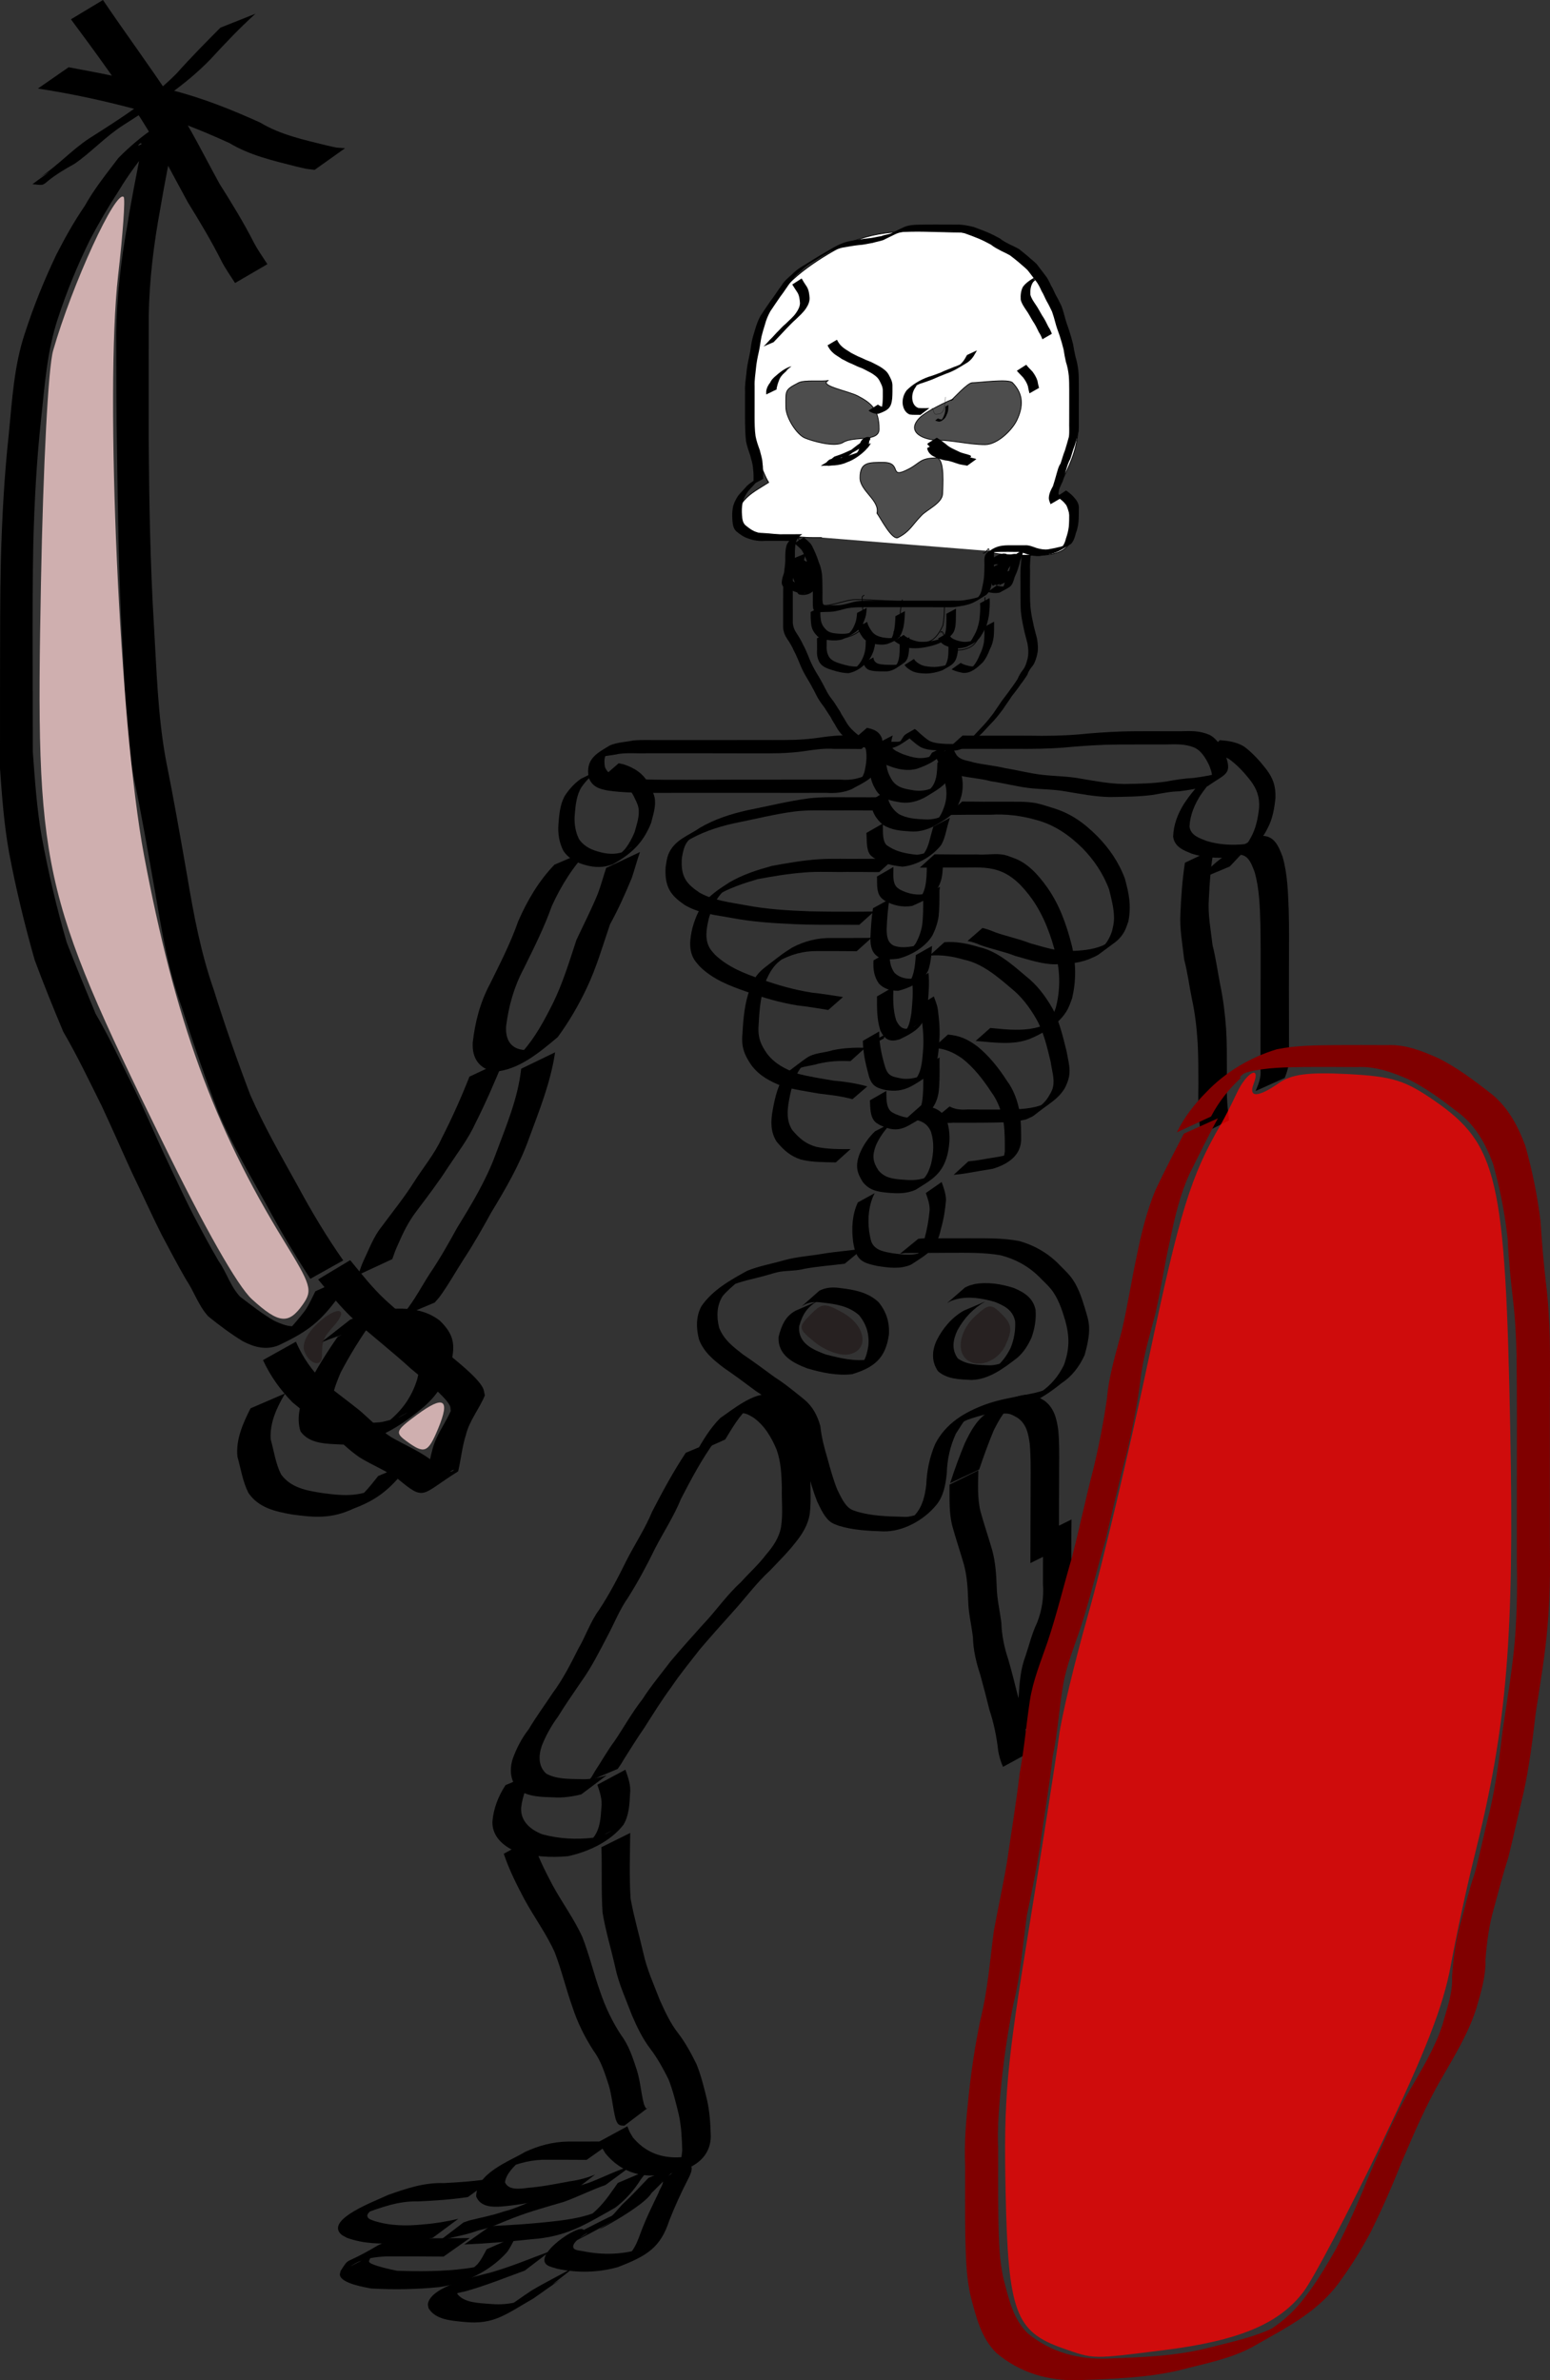 <?xml version="1.0" encoding="UTF-8" standalone="no"?>
<!-- Created with Inkscape (http://www.inkscape.org/) -->
<svg
    xmlns:inkscape="http://www.inkscape.org/namespaces/inkscape"
    xmlns:rdf="http://www.w3.org/1999/02/22-rdf-syntax-ns#"
    xmlns="http://www.w3.org/2000/svg"
    xmlns:sodipodi="http://sodipodi.sourceforge.net/DTD/sodipodi-0.dtd"
    xmlns:cc="http://creativecommons.org/ns#"
    xmlns:xlink="http://www.w3.org/1999/xlink"
    xmlns:dc="http://purl.org/dc/elements/1.1/"
    xmlns:svg="http://www.w3.org/2000/svg"
    xmlns:ns1="http://sozi.baierouge.fr"
    id="svg2"
    sodipodi:docname="vochoman_gabriel.svg"
    viewBox="0 0 610.16 936.8"
    sodipodi:version="0.32"
    version="1.0"
    inkscape:output_extension="org.inkscape.output.svg.inkscape"
    inkscape:version="0.45+devel"
  >
  <rect x="0" y="0" width="610.16" height="936.8" fill="#333333" stroke="none"/>
  <sodipodi:namedview
      id="base"
      bordercolor="#666666"
      inkscape:pageshadow="2"
      inkscape:window-y="-4"
      pagecolor="#ffffff"
      inkscape:window-height="712"
      inkscape:zoom="0.35"
      inkscape:window-x="-4"
      showgrid="false"
      borderopacity="1.0"
      inkscape:current-layer="layer1"
      inkscape:cx="350"
      inkscape:cy="547.7009"
      inkscape:window-width="1024"
      inkscape:pageopacity="0.0"
      inkscape:document-units="px"
  />
  <g
      id="layer1"
      inkscape:label="Capa 1"
      inkscape:groupmode="layer"
      transform="translate(-73.536 -53.814)"
    >
    <g
        id="g3907"
        transform="translate(48.571)"
      >
      <g
          id="g3832"
          transform="matrix(.944 0 0 .936 -106.47 99.865)"
        >
        <path
            id="path2446"
            style="fill:#000000"
            d="m474.15 175.01c-1.02 0.84-2 1.66-2.67 2.85-0.67 1.56-0.71 3.29-0.77 4.97 0.09 1.99-0.14 3.93-0.41 5.88-0.29 2.14-0.4 4.29-0.46 6.44-0.03 2.08-0.03 4.16-0.02 6.24 0 1.88 0 3.76 0.01 5.64v5.58c0.11 1.62 0.65 3.1 1.55 4.42 1.08 1.64 2.09 3.37 2.89 5.18 0.83 1.41 1.37 2.96 2.03 4.45 0.71 1.92 1.58 3.78 2.55 5.57 0.97 1.83 2.17 3.53 3.09 5.39 0.82 1.41 1.49 2.92 2.28 4.35 0.82 1.47 1.84 2.78 2.84 4.11 0.8 1.34 1.69 2.61 2.5 3.93 0.65 1.49 1.66 2.74 2.4 4.17 0.66 1.18 1.43 2.25 2.36 3.2 1.34 1.39 2.84 2.61 4.39 3.72 2.55 1.29 5.43 1.4 8.21 1.56 2.23 0.09 4.46 0.07 6.7 0.05 1.95-0.08 7.32-3.28 0.62 0.45 2.92-4.1 0.7-2.45 6.47-5.83 0.87 0.6 1.62 1.38 2.41 2.1 1.21 1.03 2.35 2.09 3.7 2.91 2.22 1.05 4.68 1.15 7.08 1.27 2.34 0.07 4.68 0.05 7.02 0.03 0.8-0.08 1.52-0.27 2.24-0.63 0.2-0.1 0.8-0.42 0.61-0.3-4.09 2.48-4.34 2.68-2.85 1.59 1.35-1.17 2.66-2.4 3.94-3.66 1.48-1.65 3.02-3.24 4.52-4.88 1.44-1.54 2.73-3.22 4.02-4.91 1.19-1.8 2.43-3.55 3.61-5.36 1.23-1.67 2.52-3.29 3.68-5.01 1.01-1.3 1.91-2.68 2.82-4.06 0.62-1.45 1.31-2.75 2.31-3.96 0.99-1.31 1.48-2.97 1.89-4.57 0.53-2.16 0.35-4.38-0.03-6.55-0.54-2.26-1.23-4.46-1.64-6.76-0.5-2.23-0.89-4.46-1.11-6.74-0.16-2.68-0.14-5.37-0.15-8.05-0.01-2.32-0.01-4.64-0.02-6.95-0.06-3.02 0.31-6.01 0.56-9 0.21-2.42 0.29-4.86 0.33-7.29 0.03-0.37 0.07-0.75 0.1-1.12l4.02-2.1c-0.05 0.36-0.09 0.73-0.13 1.09-0.04 2.45-0.11 4.9-0.36 7.34-0.27 2.97-0.66 5.94-0.51 8.93-0.01 2.32-0.03 4.65-0.03 6.98 0 2.66-0.01 5.33 0.17 7.99 0.2 2.26 0.55 4.5 1.08 6.7 0.39 2.31 1.08 4.51 1.64 6.76 0.4 2.23 0.64 4.49 0.14 6.73-0.37 1.65-0.87 3.35-1.78 4.76-0.99 1.21-1.85 2.36-2.33 3.91-0.89 1.39-1.81 2.78-2.84 4.07-1.14 1.75-2.43 3.36-3.7 5.01-1.15 1.84-2.46 3.57-3.62 5.4-1.26 1.71-2.54 3.39-3.97 4.95-1.54 1.61-3.05 3.26-4.55 4.91-1.26 1.25-2.55 2.47-3.83 3.69-2.43 1.78-4.86 3.7-7.87 3.87-2.32 0-4.65 0-6.97-0.09-2.48-0.13-5-0.25-7.26-1.42-1.36-0.85-2.57-1.89-3.79-2.94-0.59-0.53-1.43-1.56-2.17-1.68 1.18-0.76 2.36-1.51 3.55-2.26-0.15 0.11-0.31 0.2-0.43 0.33-0.81 0.86-0.99 2.16-1.8 3.03-2.75 1.8-5.14 3.89-8.43 4.11-2.22 0-4.44 0-6.65-0.13-2.85-0.19-5.81-0.34-8.4-1.73-1.56-1.15-3.09-2.36-4.47-3.75-0.97-0.99-1.76-2.11-2.44-3.33-0.72-1.42-1.71-2.67-2.35-4.15-0.82-1.31-1.72-2.55-2.5-3.89-1-1.35-2.01-2.7-2.86-4.17-0.81-1.43-1.46-2.95-2.28-4.37-0.93-1.86-2.06-3.58-3.06-5.39-1.01-1.78-1.85-3.67-2.59-5.59-0.68-1.48-1.23-3.03-2.03-4.45-0.78-1.79-1.75-3.52-2.86-5.1-0.95-1.4-1.54-2.97-1.68-4.69v-5.57-5.65c0-2.08 0-4.17 0.04-6.26 0.05-2.17 0.13-4.33 0.43-6.48 0.25-1.94 0.51-3.86 0.41-5.83 0.04-1.73 0.07-3.51 0.65-5.16 0.58-1.24 1.46-2.2 2.56-2.95l4.25-1.85z"
        />
        <path
            id="path2390"
            style="fill-rule:evenodd;stroke:#000000;stroke-width:.317px;fill:#ffffff"
            d="m481.95 176.84h-3.53c-7.74 0-16.97-1.86-23.85-1.86-4.58 0-11.13-2.61-7.96-9.3 2.25-4.73 5.36-7.1 8.84-9.3 1.47-0.93 2.94-1.86 4.42-2.79-0.58 0.61-8.84-19.68-8.84-24.19 0-21.58 0-33.3 10.6-51.16 6.67-11.226 20.44-19.593 30.93-25.115 1.66-0.877 3.53-1.241 5.3-1.861 13.64-4.788 29.55-2.79 44.17-2.79 10.71 0 18.67 6.831 26.51 13.023 6.39 5.044 8.61 12.013 12.37 18.604 3.73 6.553 5.61 16.529 7.06 24.189 1.44 7.55 0.89 16.08 0.89 24.18 0 9.93-2.65 15.82-6.19 23.26-1.27 2.67-3.14 5.16-4.41 6.51 6.52 0 7.95 11.91 7.95 16.74 0 7.9-7.75 9.3-14.14 9.3-6.3 0-12.5 0.14-18.55-0.93-0.92-0.16-1.77-0.62-2.65-0.93"
        />
        <path
            id="path2392"
            style="stroke:#000000;stroke-width:.317px;fill:none"
            d="m473.12 176.84c-3.95-0.69 5.28 6.46 7.07 10.24 1.53 3.22 0 12.13 0 15.81 0 5.58 10.6 0 15.9 0 8.06 0 15.74 0.93 23.85 0.93 5.92 0 12.08-0.54 17.67 0.93 5.01 1.32 9.98-2.13 12.37-4.65 3.22-3.39 1.77-11.25 1.77-15.82 0-5.89-0.82-0.28-2.65-0.93"
        />
        <path
            id="path2394"
            style="stroke:#000000;stroke-width:.317px;fill:none"
            d="m481.07 205.68c-0.61 3.88-0.03 9.27 2.65 12.09 3.42 3.61 11.92 0.47 14.14-1.86 2.07-2.18 0.88-10.7 0.88-13.95 0-0.44 0.59-0.62 0.88-0.93"
        />
        <path
            id="path2396"
            style="stroke:#000000;stroke-width:.317px;fill:none"
            d="m498.74 214.05c0-3.73 4.41 7.44 7.95 7.44 6.27 0 7.95-6.57 7.95-12.09 0-2.5 0.6-5.29 0.89-6.51"
        />
        <path
            id="path2398"
            style="stroke:#000000;stroke-width:.317px;fill:none"
            d="m511.99 216.84c0-2.67 3.65 4.65 6.19 4.65 7.59 0 10.67-0.15 14.13-7.44 0.68-1.43 0.7-8.5 0.89-9.3"
        />
        <path
            id="path2400"
            style="stroke:#000000;stroke-width:.317px;fill:none"
            d="m531.43 216.84c1.32-2.77 2.36 7.44 5.3 7.44 7.43 0 10.08-2.46 11.49-8.37 1.09-4.6 1.76-10 1.76-13.95"
        />
        <path
            id="path2402"
            style="fill-rule:evenodd;stroke:#000000;stroke-width:.317px;fill:#4d4d4d"
            d="m504.93 166.61c1.27-5.38-7.07-9.34-7.07-14.88 0-6.64 3.57-6.51 9.72-6.51 8.24 0 1.83 7.4 10.6 2.79 4.82-2.54 4.65-4.65 11.48-4.65 3.77 0 2.65 12.52 2.65 14.88 0 4.07-6.41 6.75-8.83 9.3-4.19 4.41-4.85 6.74-9.72 9.3-2.55 1.34-7.38-8.32-8.83-10.23z"
        />
        <path
            id="path2404"
            style="fill-rule:evenodd;stroke:#000000;stroke-width:.317px;fill:#4d4d4d"
            d="m484.6 110.8c-4.12 2.17 8.25 4.34 12.37 6.51 5.83 3.07 8.84 5.89 8.84 13.95 0 5.59-10.47 2.71-15.02 5.58-3.51 2.22-13.01-0.64-15.9-1.86-3.42-1.43-7.96-8.62-7.96-13.02 0-7.09-0.56-7.14 5.31-10.23 2.42-1.28 9.8-0.39 12.36-0.93z"
        />
        <path
            id="path2406"
            style="fill-rule:evenodd;stroke:#000000;stroke-width:.317px;fill:#4d4d4d"
            d="m535.85 119.17c4.48-2.36-9.71 3.71-13.25 7.44-5.79 6.09 2.14 9.3 7.95 9.3 5.85 0 12.96 1.86 19.43 1.86 5.21 0 11.31-6.13 13.26-10.23 3.49-7.35 1.77-12.09-1.77-15.81-1.68-1.77-13.79 0-16.79 0-1.95 0-7.73 6.51-8.83 7.44z"
        />
        <path
            id="path2416"
            style="fill:#000000"
            d="m505.33 120.92c1.06 0.82 2.46 1.34 3.76 1.04 1.95-1.35-0.98 0.71-2.81 1.5-0.21 0.09 0.28-0.39 0.38-0.61 0.37-0.75 0.46-1.59 0.58-2.41 0.16-1.85 0.13-3.72 0.12-5.58-0.04-1.57-0.8-2.84-1.48-4.18-0.8-1.42-2.11-2.26-3.43-3.09-1.27-0.64-2.5-1.37-3.8-1.96-1.45-0.53-2.85-1.16-4.23-1.85-1.45-0.5-2.74-1.38-4.13-2.01-1.22-0.94-2.64-1.58-3.74-2.671-0.98-0.833-1.68-1.916-2.23-3.092l3.93-2.354c0.53 1.128 1.22 2.133 2.15 2.935 1.09 1.029 2.46 1.682 3.66 2.544 1.38 0.671 2.7 1.488 4.14 2.018 1.37 0.69 2.78 1.3 4.22 1.84 1.3 0.62 2.57 1.32 3.84 2.02 1.36 0.89 2.72 1.8 3.54 3.3 0.73 1.4 1.52 2.74 1.58 4.4 0.01 1.87 0.04 3.75-0.1 5.63-0.41 3.82-1.48 4.94-5.82 6.47-1.45 0.06-2.89-0.43-4.05-1.36l3.92-2.53z"
        />
        <path
            id="path2418"
            style="fill:#000000"
            d="m523.07 125.24c-1.52-0.07-3.06 0.09-4.57-0.16-1.81-0.82-2.63-2.57-2.86-4.54-0.13-2.11 0.44-3.9 1.63-5.56 2.52-2.61 5.74-4.47 9.06-5.69 1.75-0.51 3.45-1.18 5.16-1.82 1.84-0.96 3.82-1.58 5.71-2.43 1.83-0.44 7.58-3.8 0.8 0.19 1.53-0.9 2.76-2.13 3.67-3.71 0.57-0.97 0.29-0.49 0.82-1.45l4.13-1.939c-0.52 0.987-0.24 0.499-0.83 1.46-0.85 1.649-2.02 2.989-3.59 3.919-2.83 1.74-5.43 3.43-8.54 4.46-1.92 0.78-3.84 1.55-5.73 2.42-1.69 0.65-3.4 1.26-5.13 1.8-1.49 0.6-4.9 2.63 0.88-0.87 1.16-0.71-3.42 2.14-2.28 1.8-1.23 1.54-1.86 3.17-1.76 5.22 0.12 1.77 0.86 3.4 2.55 4 1.53 0.17 3.06 0.06 4.6 0.06l-3.72 2.84z"
        />
        <path
            id="path2420"
            style="fill:#000000"
            d="m501.67 136.08c0.08 1.62-0.56 2.81-1.51 4.01-2.22 2.19-4.96 4.14-7.83 5.14-1.57 0.76-3.25 1.06-4.96 1.25-0.99 0.03-1.95 0.08-2.92 0.25l3.6-2.83c0.98-0.12 1.96-0.17 2.94-0.26 1.69-0.22 3.34-0.61 4.91-1.35 1.79-0.77 1.15-0.54-2.51 1.7-0.22 0.13 0.44-0.28 0.65-0.44 0.45-0.33 0.9-0.65 1.34-1.01 0.22-0.18 0.41-0.39 0.62-0.59 0.9-1.11 1.74-2.11 1.58-3.68l4.09-2.19z"
        />
        <path
            id="path2422"
            style="fill:#000000"
            d="m529.94 137.01c0.12 1.39 0.86 2.21 1.97 2.89 1.68 0.89 3.39 1.49 5.25 1.8 1.97 0.13 3.76 1.04 5.65 1.56 1.15 0.3 2.32 0.35 3.47 0.63l-3.72 2.71c-1.14-0.25-2.32-0.33-3.45-0.65-1.87-0.56-3.67-1.41-5.63-1.54-1.89-0.36-3.65-0.99-5.36-1.93-1.23-0.81-2-1.75-2.27-3.27l4.09-2.2z"
        />
        <path
            id="path2424"
            style="fill:#000000"
            d="m474.41 176.73c0.97 0.85 1.95 1.71 2.84 2.65 0.85 1.17 1.32 2.57 1.96 3.86 0.56 1.32 1.06 2.68 1.5 4.06 0.7 1.6 1.08 3.29 1.3 5.03 0.17 2.11 0.18 4.23 0.19 6.35 0.07 1.87-0.13 3.76 0.1 5.62 0.35 1.36 1.41 1.13 2.52 1.1 1.85-0.14 3.73 0.04 5.56-0.29 1.63-0.27 3.19-0.78 4.79-1.19 1.75-0.42 3.54-0.5 5.33-0.54 2.06-0.03 4.12-0.04 6.18-0.02 2.39 0.01 4.78 0.01 7.17 0.01 2.32-0.01 4.63-0.01 6.95 0 2.69 0.01 5.39 0.01 8.08 0 2.17-0.01 4.34 0 6.51-0.01 1.88-0.07 3.78 0.14 5.64-0.14 1.7-0.3 3.39-0.5 5.04-1.01 1.92-0.34 7.26-3.69 0.31 0.4 1.11-0.93 1.79-2.06 2.16-3.47 0.35-1.71 0.75-3.4 0.97-5.14 0.2-1.88 0.22-3.77 0.24-5.67 0.04-1.86-0.38-3.5 0.92-4.97 3.39-2.71 5.4-3.22 9.19-3.28 2.21-0.02 4.42 0 6.64 0.01 1.77-0.15 3.38 0.59 5.02 1.16 1.55 0.44 3.18 0.77 4.78 0.54 1.53-0.29 3.06-0.55 4.57-0.96 2.02-0.2 7.71-3.71 0.79 0.38 1.21-1.03 1.74-2.61 2.13-4.15 0.54-1.53 0.93-3.1 1.13-4.73 0.17-1.79 0.17-3.6 0.17-5.4 0.16-1.73-0.5-3.01-1.61-4.21-0.84-1.11-1.93-1.9-2.99-2.74l-0.54-0.36 3.82-2.58c0.19 0.13 0.37 0.25 0.56 0.38 1.09 0.84 2.15 1.7 3.02 2.81 1.14 1.3 1.92 2.71 1.76 4.55 0 1.81 0 3.63-0.14 5.44-0.18 1.65-0.49 3.26-1.11 4.79-0.36 1.61-0.88 3.24-1.98 4.47-2.85 1.75-5.35 3.6-8.6 4.24-1.52 0.4-3.07 0.65-4.62 0.91-1.65 0.08-3.3-0.19-4.88-0.71-1.6-0.58-3.19-1.2-4.92-1.05-2.2-0.02-4.41-0.06-6.61-0.01-1 0.03-2.01 0.05-3 0.24-1.69 0.31-4.4 2.03 1.61-1.54-1.65 1.25-1.01 2.72-1.1 4.62-0.01 1.91-0.03 3.82-0.21 5.72-0.2 1.76-0.58 3.46-0.92 5.18-0.33 1.53-0.94 2.7-2.03 3.78-2.65 1.66-5.09 3.52-8.12 4.25-1.66 0.47-3.37 0.63-5.06 0.94-1.88 0.19-3.77 0.05-5.65 0.09-2.17-0.01-4.33 0-6.5-0.01-2.69-0.01-5.38-0.02-8.07 0h-6.97c-2.38-0.01-4.77-0.01-7.16-0.01-2.07 0.02-4.13-0.01-6.2 0.05-1.77 0.07-3.56 0.17-5.28 0.63-1.6 0.44-3.19 0.9-4.82 1.15-1.87 0.22-3.75 0.13-5.62 0.26-1.37 0-2.45-0.11-2.85-1.7-0.25-1.88-0.04-3.79-0.1-5.68-0.01-2.1 0-4.2-0.19-6.29-0.2-1.71-0.55-3.38-1.27-4.94-0.43-1.35-0.92-2.69-1.47-3.99-0.62-1.25-1.07-2.61-1.89-3.73-0.91-0.94-1.88-1.81-2.89-2.62l3.92-2.53z"
        />
        <path
            id="path2426"
            style="fill:#000000"
            d="m470.06 178.26c-1.58-0.03-3.17-0.02-4.75-0.03-2.33-0.01-4.65-0.01-6.98-0.01-2.56 0.21-4.76-0.13-7.17-1.02-1.87-0.58-3.47-1.8-4.98-3.06-1.18-1.19-1.39-2.84-1.53-4.47-0.1-1.78-0.16-3.54 0.16-5.29 0.25-1.55 0.94-2.96 1.7-4.29 0.89-1.56 2.25-2.72 3.4-4.07 0.92-1.21 2.11-2.05 3.34-2.88l4.21-1.73c-1.2 0.85-2.48 1.55-3.41 2.77-1.11 1.37-2.46 2.5-3.39 3.99-0.81 1.24-1.48 2.66-1.78 4.13-0.35 1.71-0.34 3.42-0.23 5.17 0.12 1.5 0.26 3.04 1.36 4.13 1.48 1.22 3 2.44 4.83 2.97 2.34 0.81 4.64 1.07 7.1 0.89 2.33 0 4.67 0 7-0.01 1.61 0 3.22 0 4.84-0.03l-3.72 2.84z"
        />
        <path
            id="path2428"
            style="fill:#000000"
            d="m453.4 154.35c0.11-2.33 0.14-4.64-0.19-6.95-0.12-1.74-0.73-3.35-1.11-5.03-0.66-1.98-1.37-3.92-1.75-5.98-0.34-2.65-0.39-5.33-0.43-8-0.02-2.27-0.01-4.54-0.01-6.81-0.01-2.08 0.01-4.17 0.01-6.25-0.12-2.45 0.28-4.87 0.54-7.29 0.18-2.5 0.67-4.96 1.21-7.4 0.48-2.074 0.65-4.204 1.07-6.294 0.34-1.681 0.87-3.322 1.36-4.961 0.57-2.014 1.29-3.941 2.26-5.774 1.34-2.076 2.74-4.107 4.12-6.151 1.65-2.142 3.06-4.468 4.67-6.646 1.1-1.876 2.72-3.192 4.29-4.586 2.45-2.631 5.57-4.137 8.59-5.951-0.94 0.554-1.87 1.135-2.83 1.663-0.33 0.181 0.62-0.423 0.94-0.618 1.58-0.961 3.17-1.891 4.75-2.85 1.01-0.614-2.02 1.232-3.05 1.816-0.3 0.169 0.57-0.39 0.86-0.569 1.56-0.966 3.14-1.912 4.72-2.868-0.98 0.594-3.93 2.354-2.94 1.78 1.59-0.923 3.16-1.886 4.74-2.826 0.74-0.437 3.1-1.811 1.81-0.996-1 0.634-2.04 1.222-3.06 1.825-0.25 0.148 0.5-0.307 0.75-0.461 2.9-1.847 5.84-3.471 9.19-4.05 2.36-0.393 4.71-0.836 7.1-1.072 1.94-0.113 3.82-0.692 5.75-0.958 1.41-0.627 2.99-0.632 4.37-1.281 1.69-0.89 3.37-1.77 5.11-2.544 1.9-0.819 3.92-0.924 5.94-0.993 2.56-0.067 5.12-0.056 7.68-0.058 2.7 0.015 5.41 0.026 8.11 0.023 2.43-0.084 4.82 0.399 7.18 0.973 2 0.761 4.02 1.477 5.98 2.317 1.74 0.744 3.42 1.615 5.07 2.541 1.29 1.091 2.79 1.813 4.26 2.579 1.25 0.556 2.47 1.203 3.68 1.855 1.22 0.96 2.4 1.954 3.6 2.948 1.23 1.162 2.6 2.161 3.78 3.383 1.18 1.489 2.25 3.053 3.44 4.536 1.1 1.351 1.84 2.883 2.55 4.48 0.86 1.331 1.36 2.864 2.13 4.251 0.83 1.426 1.52 2.927 2.24 4.41 0.54 1.462 0.95 2.98 1.37 4.488 0.44 1.909 1.11 3.762 1.76 5.601 0.65 1.944 1.2 3.933 1.7 5.927 0.28 1.744 0.6 3.461 0.99 5.181 0.58 1.92 0.97 3.89 1.2 5.89 0.19 1.95 0.2 3.9 0.2 5.86 0 2.28-0.01 4.57-0.01 6.86 0 2.2-0.01 4.4 0 6.61-0.04 2.14 0.1 4.29-0.09 6.42-0.48 1.98-1.01 3.95-1.63 5.88-0.74 1.79-1.18 3.68-1.81 5.51-0.77 1.33-1.21 2.77-1.63 4.24-0.47 1.75-1 3.49-1.54 5.22-0.7 1.55-1.57 3.03-1.74 4.77-0.06 0.9 0.34 1.69 0.63 2.51l-3.97 2.32c-0.31-0.88-0.75-1.73-0.71-2.7 0.1-1.79 0.87-3.36 1.72-4.89 0.56-1.72 1.04-3.46 1.52-5.2 0.45-1.47 0.72-2.99 1.63-4.26 0.64-1.83 1.09-3.71 1.83-5.5 0.58-1.92 1.16-3.85 1.67-5.8 0.28-2.11 0.05-4.25 0.12-6.38 0.01-2.2 0-4.41 0.01-6.61 0.01-2.29 0.01-4.57 0-6.86-0.02-1.93-0.01-3.87-0.18-5.8-0.21-1.98-0.57-3.94-1.2-5.83-0.39-1.72-0.71-3.434-0.96-5.184-0.49-1.983-1.04-3.955-1.67-5.892-0.66-1.844-1.35-3.7-1.82-5.608-0.4-1.482-0.81-2.968-1.32-4.411-0.71-1.481-1.4-2.975-2.23-4.391-0.76-1.405-1.3-2.933-2.15-4.291-0.68-1.56-1.41-3.05-2.46-4.379-1.18-1.476-2.25-3.032-3.44-4.488-1.18-1.194-2.52-2.202-3.75-3.339-1.18-0.97-2.35-1.963-3.58-2.859-1.2-0.659-2.43-1.274-3.66-1.858-1.47-0.786-2.94-1.536-4.24-2.605-1.65-0.897-3.32-1.769-5.04-2.505-1.95-0.818-3.93-1.564-5.92-2.268-2.33-0.546-4.69-0.998-7.1-0.908-2.71-0.008-5.42-0.004-8.13-0.004-2.55-0.013-5.1-0.028-7.65 0.064-2.01 0.115-4.02 0.296-5.88 1.16-1.74 0.804-3.42 1.707-5.14 2.54-1.44 0.501-2.97 0.736-4.44 1.194-1.9 0.293-3.78 0.822-5.71 0.904-2.39 0.256-4.73 0.724-7.1 1.123-1.92 0.419-8.18 3.237-1.4-0.494-1.81 1.09-3.6 2.208-5.4 3.289-0.6 0.354-2.39 1.376-1.81 1.003 1.67-1.073 8.47-5.198-1.79 1.059 0.98-0.605 1.96-1.229 2.95-1.816 0.29-0.172-0.56 0.391-0.84 0.57-1.54 0.962-3.09 1.916-4.64 2.856-0.98 0.591 1.93-1.217 2.91-1.811 0.32-0.196-0.63 0.41-0.95 0.615-1.6 0.996-3.2 1.993-4.8 2.99 6.21-3.831 0.11-0.317-0.95 1.234-1.59 1.367-3.25 2.648-4.36 4.506-1.64 2.145-3.02 4.482-4.67 6.619-1.36 2.042-2.77 4.04-4.11 6.098-0.99 1.804-1.77 3.656-2.28 5.679-0.52 1.618-0.99 3.275-1.4 4.924-0.44 2.098-0.63 4.231-1.1 6.322-0.55 2.422-1.04 4.872-1.25 7.342-0.23 2.41-0.64 4.81-0.53 7.24 0 2.08 0.01 4.17 0 6.25-0.01 2.27-0.02 4.54-0.01 6.81 0.01 2.64 0.03 5.3 0.4 7.92 0.38 2.06 1.07 3.99 1.78 5.94 0.38 1.69 0.99 3.33 1.1 5.09 0.31 2.31 0.25 4.62 0.31 6.96l-4.09 2.19z"
        />
        <path
            id="path2434"
            style="fill:#000000"
            d="m481.34 205.96c-0.08 1.89-0.06 3.77 0.2 5.64 0.36 1.89 1.13 2.96 2.42 4.23 1.35 1.14 3.14 1.27 4.8 1.42 1.8 0.15 3.59 0.16 5.3-0.52 1.87-0.77 1.11-0.5-2.52 1.63-0.2 0.12 0.41-0.24 0.61-0.38 0.54-0.38 1.04-0.83 1.52-1.29 1.15-1.18 1.8-2.75 2.35-4.3 0.4-1.25 0.52-2.56 0.63-3.87l4.01-2.11c-0.09 1.34-0.17 2.68-0.56 3.97-0.51 1.59-1.14 3.22-2.23 4.48-1.98 2.2-4.8 3.63-7.38 4.79-1.77 0.52-3.57 0.54-5.4 0.35-1.75-0.19-3.6-0.41-4.98-1.67-1.29-1.29-2.2-2.63-2.54-4.52-0.28-1.88-0.31-3.76-0.3-5.66l4.07-2.19z"
        />
        <path
            id="path2436"
            style="fill:#000000"
            d="m500.86 212.29c0.28 1.49 1.08 2.74 1.9 3.95 1.15 1.6 2.77 2.21 4.56 2.6 1.9 0.3 3.85 0.54 5.67-0.25 2.29-1.14-1.73 1.15-2.67 1.57-0.22 0.1 0.33-0.38 0.46-0.59 0.17-0.27 0.33-0.56 0.46-0.85 0.38-0.86 0.47-1.34 0.72-2.26 0.48-2.15 0.59-4.37 0.67-6.57l3.97-2.11c-0.08 2.23-0.18 4.47-0.61 6.66-1 4.11-1.96 5.35-6.57 7.08-1.9 0.57-3.85 0.36-5.78 0.01-1.88-0.46-3.58-1.18-4.77-2.87-0.84-1.25-1.66-2.53-2.03-4.04l4.02-2.33z"
        />
        <path
            id="path2438"
            style="fill:#000000"
            d="m516.03 217.78c1.79 1.55 3.97 2.35 6.22 2.82 3.17 0.3 6.28-0.28 9.32-1.16 0.94-0.27 1.28-0.32 2.13-0.75 0.28-0.15 1.1-0.66 0.82-0.51-5.2 2.97-3.05 2.03-1.83 0.44 1.08-1.79 1.1-3.93 1.18-5.98 0.04-1.25 0.03-2.5 0.01-3.76l4-2.14c-0.02 1.26-0.02 2.53-0.04 3.79-0.04 2.12-0.02 4.3-1.02 6.21-1.97 3.01-5.5 4.57-8.77 5.54-3.08 0.83-6.26 1.35-9.45 1-2.34-0.53-4.55-1.47-6.47-2.99l3.9-2.51z"
        />
        <path
            id="path2440"
            style="fill:#000000"
            d="m534.43 216.94c1.21 2.3 2.54 2.81 4.87 3.43 2.28 0.67 4.41 0.22 6.6-0.47-5.94 3.65-3.05 2.03-1.98 0.63 0.59-0.78 1.04-1.65 1.52-2.51 1.17-2.02 1.81-4.21 2.2-6.52 0.24-2.32 0.5-4.69 0.26-7.02l3.99-2.2c0.24 2.38-0.04 4.79-0.25 7.16-0.37 2.35-0.92 4.59-2.1 6.65-2.04 3.76-2.8 4.56-7.21 6.71-2.22 0.66-4.4 0.87-6.67 0.2-2.62-0.72-3.77-1.31-5.25-3.73l4.02-2.33z"
        />
        <path
            id="path2442"
            style="fill:#000000"
            d="m502.4 137.14c-1.59 3.15-4.16 4.12-7.15 5.92-1.64 1.02-3.54 1.45-5.33 2.12-1.96 0.78-4.02 1.16-6.11 1.32-2.53 0.11-4.16 1.22 2.48-2.68 0.19-0.11 0.44 0.01 0.66 0.01h0.79c1 0.14 1.8-0.27 2.66-0.71 0.31-0.16 1.23-0.66 0.93-0.48-0.99 0.62-4.01 2.41-3.02 1.78 1.55-0.99 3.14-1.91 4.72-2.86-6.42 4.32-0.89 0.08 0.52-1.08 1.45-1.1 2.81-2.31 4.32-3.32 1.35-3.72 6.51-3.18 3.23-0.32-2.55 2.09-5.36 3.97-8.37 5.24-1.63 0.46-3.09 1.37-4.67 1.97-1.43 0.68-2.94 1.16-4.45 1.63l3.55-2.88c1.5-0.5 3.01-1.01 4.45-1.68 1.56-0.65 3.05-1.47 4.65-1.98 1.88-0.88 1.25-0.62-2.17 1.48-0.27 0.17 0.53-0.34 0.79-0.5 0.71-0.45 1.42-0.88 1.99-1.52 0.66-0.43 0.62-0.62 1.07-1.05 0.62-0.57-0.16 0.48 0.44 0.16 1.29-0.67 2.49-1.52 3.74-2.28-1.53 1-2.95 2.13-4.38 3.29-2.61 2.15-5.12 4.33-8.2 5.81 0.98-0.61 3.94-2.43 2.96-1.82-2.53 1.56-5.29 3.94-8.41 3.92-1.17 0.01-1.5 0.01-1.5 0.01 2.66-2.98 2.33-2.81 4.82-2.95 2.07-0.21 4.1-0.62 6.04-1.41 1.8-0.64 3.67-1.16 5.32-2.19-6.32 3.96-1.31 1.19-0.57-1.02l4.2-1.93z"
        />
        <path
            id="path2444"
            style="fill:#000000"
            d="m531.03 142.54c-1.08-0.82-1.95-1.88-2.93-2.8-2.81-3.08-3.42-1.39 1.78-4.89 1.35 0.82 2.61 1.76 3.85 2.74 1.49 1.44 3.39 2.13 5.18 3.02 1.48 0.82 3.15 0.99 4.71 1.58 0.13 0.08 0.3 0.11 0.39 0.23s0.24 0.35 0.12 0.44c-3.29 2.48-3.37 2.98-6.18 2.49-2-0.57-3.92-1.43-5.87-2.2-2.6-1.13-2.47-0.69 2.83-3.17 0.19-0.1 0.4 0.13 0.61 0.19 0.25 0.07 0.51 0.13 0.77 0.2 1.74 0.28 3.3 1.17 4.94 1.77 1.61 0.9 3.41 1.16 5.15 1.65l-3.71 2.69c-1.76-0.46-3.54-0.83-5.18-1.68-1.62-0.63-3.19-1.46-4.92-1.72-1.11-0.28-1.45-0.37-1.44-0.38 3.34-3.32 2.42-3.19 4.66-2.18 1.93 0.77 3.85 1.61 5.86 2.08 0.38 0.05 0.92 0.14 1.32 0.09 0.19-0.02 0.69-0.25 0.54-0.14-3.64 2.74-2.6 2.93-3.65 2.31-1.55-0.59-3.24-0.77-4.7-1.64-1.82-0.9-3.71-1.66-5.23-3.09-1.16-0.92-2.37-1.96-3.77-2.41 4.54-3.3 2.88-3.45 5.78-0.49 0.99 0.94 1.9 1.98 3 2.78l-3.91 2.53z"
        />
        <path
            id="path2448"
            style="fill:#000000"
            d="m484 217.01c-0.04 1.65-0.04 3.3-0.04 4.96-0.12 1.82 0.07 3.48 0.99 5.05 1.2 1.79 3.17 2.3 5.04 2.93 2.19 0.64 4.44 1.25 6.73 1.11 1.42-0.44 5.04-2.05-1.37 1.11-0.3 0.15 0.51-0.42 0.76-0.64 0.77-0.71 0.77-0.76 1.44-1.56 1.2-1.6 1.96-3.41 2.4-5.39 0.27-1.52 0.31-3.08 0.33-4.63l4.02-2.15c-0.02 1.58-0.04 3.16-0.3 4.72-0.4 2.05-1.14 3.91-2.32 5.61-2.16 2.77-5.19 5.12-8.59 5.72-2.31 0-4.57-0.58-6.77-1.27-2-0.65-4.04-1.26-5.29-3.17-0.93-1.64-1.23-3.38-1.08-5.29 0-1.64 0-3.28-0.04-4.92l4.09-2.19z"
        />
        <path
            id="path2450"
            style="fill:#000000"
            d="m503.44 227.24c0.11 1.34 0.72 2.08 1.86 2.6 1.93 0.55 3.97 0.5 5.95 0.52 0.95 0.05 1.92-0.04 2.84-0.31 1.33-0.38 5.06-2.77-1.84 1.12 1.38-1.15 1.74-2.78 1.99-4.51 0.2-1.91 0.19-3.84 0.19-5.75l4.01-2.16c0 1.94 0.01 3.88-0.17 5.81-0.21 1.77-0.46 3.59-1.83 4.8-3.5 2.33-4.91 3.95-8.81 3.76-2.04-0.04-4.16 0.04-6.12-0.65-1.25-0.67-1.91-1.57-2.16-3.03l4.09-2.2z"
        />
        <path
            id="path2452"
            style="fill:#000000"
            d="m520.35 227.89c0.74 1.24 1.97 1.99 3.21 2.57 1.74 0.68 3.6 0.74 5.44 0.8 2.26-0.11 4.53-0.56 6.62-1.49-1.04 0.59-2.02 1.29-3.1 1.78-0.28 0.12 0.45-0.43 0.65-0.67 0.8-0.98 1.1-2.19 1.34-3.42 0.24-1.55 0.24-3.13 0.25-4.7l4.01-2.15c0 1.6 0 3.2-0.21 4.78-0.76 4.44-2.28 4.96-6.48 7.31-2.16 0.8-4.42 1.28-6.71 1.32-1.89-0.07-3.8-0.16-5.58-0.94-1.27-0.64-2.51-1.43-3.36-2.66l3.92-2.53z"
        />
        <path
            id="path2454"
            style="fill:#000000"
            d="m539.83 229.55c1.42 0.86 3.03 1.22 4.63 1.47 0.3-0.01 1.25-0.04 1.55-0.14 0.25-0.08 0.94-0.52 0.71-0.38-5.5 3.27-3.07 1.83-1.73 0.5 1.3-1.46 2.18-3.27 2.9-5.1 0.82-1.65 1.38-3.35 1.66-5.18 0.21-1.8 0.2-3.62 0.21-5.42v-0.93l4.01-2.16c0.01 0.31 0.01 0.62 0.01 0.93-0.01 1.83 0.01 3.66-0.18 5.49-0.25 1.86-0.75 3.64-1.64 5.29-0.69 1.88-1.56 3.73-2.81 5.28-2.29 2.3-5.06 4.84-8.37 4.54-1.64-0.29-3.23-0.73-4.75-1.48l3.8-2.71z"
        />
        <path
            id="path2456"
            style="fill:#000000"
            d="m554.85 196.99c1.59 0.45 3.22 0.63 4.8 0.09-6.54 3.76-3.16 2.29-2.27 0.9 0.52-0.81 0.72-1.82 0.99-2.74 0.8-1.78 1.42-3.62 1.97-5.5 0.25-1.59 1.07-3.02 1.33-4.6 0.55 1.67-0.04 0.11 3.99-1.85 0.18-0.09-0.32 0.25-0.47 0.39-0.23 0.2-0.43 0.42-0.65 0.62-2.52 2.31 1.01-0.99-1.47 1.34-1.23 1.34-2.34 2.79-3.37 4.31-1.17 1.75-4.94 6.85-6.19 3.52-0.29-1.37-0.12-2.8-0.3-4.19 1.37-0.66 2.68-1.48 4.11-1.99 0.06-0.02-0.06 0.31-0.26 1.28-0.18 0.92-0.3 1.84-0.41 2.77-0.06 0.72-0.15 1.37-0.05 2.09 0.03 0.18 0.18 0.85 0.45 0.98 0.06 0.03 0.24-0.13 0.18-0.1-1.22 0.66-2.44 1.31-3.66 1.97 1.41-1.88 2.16-4.18 2.71-6.48 0.04-1.43-1.21-3.17-2.57-2.11 1.21-0.7 2.42-1.41 3.63-2.11-0.26 0.49-0.12-0.07-0.06-0.12 0.27-0.2 0.63-0.23 0.93-0.38-8.65 5.26 0.04 0.46-4.24 1.32-1.52 0.32-4.84 2 1.58-1.32 0.15-0.08-0.27 0.23-0.35 0.39-0.16 0.3 0.19 0.28 0.32 0.31 0.14-0.03 0.3-0.03 0.44-0.09 0.35-0.16 0.63-0.44 0.96-0.63 0.65-0.36 1.32-0.58 2.02-0.78 1.17-0.09 3.21-0.82 4.26-0.48 0.74 1.16-0.88 2.53-1.55 3.32-1.12 1.45-2.19 2.97-2.88 4.71-1.19 4.08 1.7 1.33-3.97 4.43 0.74-1.07 1.64-2 2.4-3.05 1.51-2.02 1.15-2.01 4.92-2.9 0.26-0.06-0.27 0.51-0.4 0.76-0.17 0.31-0.33 0.62-0.5 0.93-0.55 0.93-0.94 1.93-1.32 2.95l-4.07 1.99c0.36-1.04 0.74-2.07 1.29-3.02 0.16-0.29 0.34-0.58 0.48-0.88 0.13-0.26 0.09-0.65 0.32-0.8 6.31-4.08 4.97-2.96 3.44-0.92-0.72 1.1-1.75 1.95-2.29 3.15-4.3 2.47-5.47 4.07-4.4-0.64 0.63-1.82 1.73-3.35 2.83-4.88 0.67-0.78 1.32-1.58 1.93-2.4-1.34-0.14-2.75 0.47-4.07 0.64-1.21 0.43-2.38 1.44-3.67 1.21-0.17-0.14-0.39-0.23-0.5-0.41-0.25-0.37-0.26-0.91 0.15-1.19 2.25-1.55 3.83-2.84 6.27-3.24 4.45-0.12-0.66 5.16-2.97 4.48-3.55 1.26-0.74-2.89 2.64-3.34 1.79-0.42 2.96 1.34 3.03 3.07-0.54 2.34-1.33 4.6-2.52 6.68-1.44 0.87-2.84 1.85-4.33 2.63-0.83 0.42-1-3.29-0.83-3.64 0.03-0.37 0.39-3.81 0.58-3.94 1.32-0.9 2.74-1.62 4.11-2.43-0.14 1.35 0.02 2.73 0.18 4.07 0.54 1.63 2.78-0.9-3.39 2.62-0.18 0.1 0.29-0.32 0.43-0.5 2.29-3.06-1.39 1.68 1.03-1.42 1-1.56 2.15-3 3.34-4.41 1.18-1.17 6.06-6.08 6.88-4.42-0.23 1.63-1.17 3.08-1.39 4.71-0.53 1.88-1.09 3.76-1.97 5.51-1.36 4.58-1.37 3.97-6.37 6.75-1.68 0.37-3.35 0.17-5.01-0.27l3.8-2.72z"
        />
        <path
            id="path2458"
            style="fill:#000000"
            d="m474.94 183.63c-1.57 1.24-2.65 2.96-3.73 4.65-1.14 1.65-1.84 3.57-1.96 5.61 0.19 1.59 1.72 1.86 2.97 2.27 0.94 0.44 1.96 0.63 2.94 0.95 0.16 0.05 1.39 0.57 1.67 0.54 0.2-0.02 0.34-0.22 0.51-0.33-1.16 0.64-2.25 1.41-3.47 1.9-0.21 0.09 0.26-0.41 0.33-0.64 0.08-0.28 0.12-0.58 0.13-0.88 0.02-1.23-0.33-2.45-0.64-3.62-0.58-1.48-1-4.91-2.98-5.01-1.36 1.44 0.47-0.56 3.27-1.69 0.22-0.08-0.19 0.45-0.26 0.68-0.28 1.03-0.18 1.96-0.01 3 0.57 2.15 1.64 4.12 3.67 4.99 0.9-0.03 1.56 0.55 2.34 0.88 0.13 0.05 0.52 0.02 0.41 0.09-1.22 0.76-2.52 1.34-3.77 2.01 0.57-1.7 0.11-3.52-0.23-5.23-0.34-1.27-0.5-2.8-1.19-3.94 0.2 1.81-0.11-0.32 3.89-1.98 0.2-0.08-0.07 0.44-0.09 0.66-0.03 0.31-0.04 0.62-0.05 0.93-0.03 0.73-0.04 1.42-0.04 2.15-0.12 2.01 0.14 4 0.53 5.97-0.6 2.94-4.4 3.92-6.88 3.12-1.47-1.41-1.08-3.66-0.86-5.52 0.25-1.88 0.38-3.76 0.47-5.65l4.01-2.13c-0.1 1.9-0.23 3.8-0.46 5.68-0.19 1.57-0.72 3.74 0.58 4.92 0.67 0.15 0.62 0.18 1.33 0.18 0.19 0 0.74-0.15 0.58-0.03-1.09 0.84-2.33 1.46-3.46 2.24-0.12 0.08 0.3-0.04 0.42-0.14s0.18-0.28 0.27-0.43c-0.32-2.01-0.67-4.02-0.53-6.07 0.01-1.11-0.59-10.9 4.27-6.31 0.58 1.28 0.88 2.74 1.19 4.11 0.36 1.85 0.7 3.69 0.47 5.6-5.7 3.46-2.92 2.67-6.97 1.51-2.03-1.13-3.21-3.1-3.85-5.39-0.66-3.48 0.15-6.48 4.71-6.94 2 0.84 2.47 3.58 3.12 5.5 0.25 0.88 1.35 4.81 0.47 5.52-1.36 1.09-2.87 1.94-4.31 2.9-1.62 0.21-3.65-1.09-5.27-1.42-1.47-0.52-3.03-0.96-3.26-2.82 0.08-2.08 0.71-4.14 1.87-5.84 1.06-1.71 2.16-3.39 3.58-4.79l4.27-1.76z"
        />
        <path
            id="path2460"
            style="fill:#000000"
            d="m475.16 183.52c-0.29 1.43-0.6 2.85-0.98 4.25-0.48 1.68-0.05 0.53-0.29 0.64-1.29 0.6-2.48 1.4-3.75 2.05-0.33 0.17 0.54-0.55 0.76-0.87l4.16-1.93c-0.07 0.13-0.47 0.95-0.64 1.06-2.02 1.24-5.47 4.21-4.31 1.09 0.35-1.36 0.61-2.73 0.96-4.09l4.09-2.2z"
        />
        <path
            id="path2462"
            style="fill:#000000"
            d="m567.17 104.18c0.78 1.04 1.74 1.92 2.62 2.89 0.86 1.16 1.6 2.41 2.05 3.8 0.19 1.03 0.39 2.04 0.67 3.05l-3.98 2.28c-0.27-1-0.49-2-0.66-3.02-0.42-1.34-1.14-2.52-1.96-3.62-0.87-0.99-1.82-1.85-2.65-2.86l3.91-2.52z"
        />
        <path
            id="path2464"
            style="fill:#000000"
            d="m465.69 107.74c-1.47 0.38-4.23 2.03 2.24-1.53 0.21-0.12-0.38 0.27-0.56 0.42-0.15 0.12-0.89 0.81-1.03 0.94-1.05 0.95-1.86 1.94-2.31 3.33-0.49 1.18-0.79 2.42-1.06 3.68-1.39 0.66-2.72 1.48-4.17 1.99-0.15 0.05-0.05-0.33-0.06-0.5-0.08-1.02 0.2-1.79 0.58-2.71 0.5-0.92 0.24-0.47 0.77-1.35l4.14-1.92c-0.52 0.87-0.25 0.44-0.79 1.28-0.19 0.44-0.42 0.86-0.56 1.31-1.01 3.13 3.16 0.3-4.07 3.96 0.47-1.19 0.49-2.56 1.13-3.7 0.38-1.5 1.09-2.55 2.19-3.57 2.15-1.89 4.41-3.84 7.18-4.59l-3.62 2.96z"
        />
        <path
            id="path2466"
            style="fill:#000000"
            d="m473.52 67.897c0.65 1.198 1.39 2.323 2.14 3.448 0.87 1.43 1.05 3.101 1.17 4.752 0.04 1.649-0.62 3.018-1.47 4.345-1.19 1.811-2.8 3.199-4.32 4.69-1.34 1.178-2.56 2.497-3.81 3.787-0.92 0.997-1.83 2.003-2.77 2.979-0.88 0.932-1.75 1.872-2.64 2.787l-4.21 1.813c0.94-0.86 1.77-1.856 2.64-2.786 1-0.92 1.87-1.99 2.8-2.981 1.3-1.248 2.44-2.673 3.85-3.802 1.46-1.508 3.13-2.8 4.32-4.591 0.84-1.227 1.55-2.495 1.61-4.051-0.11-1.565-0.26-3.16-1.08-4.517-0.74-1.101-1.44-2.223-2.14-3.346l3.91-2.527z"
        />
        <path
            id="path2468"
            style="fill:#000000"
            d="m569.94 68.671c7.03-4.413 1.46-0.8 0.1 0.765-1.03 1.506-1.25 3.403-1.15 5.212 0.36 1.531 1.26 2.793 2.1 4.063 1.07 1.491 1.86 3.167 2.81 4.736 1.03 1.493 1.81 3.104 2.6 4.743 0.62 0.921 1.08 1.915 1.46 2.964l-3.95 2.311c-0.37-1.038-0.83-2.011-1.44-2.916-0.77-1.632-1.53-3.235-2.55-4.718-0.96-1.558-1.75-3.224-2.83-4.703-0.88-1.343-1.83-2.682-2.21-4.299-0.12-1.889 0.05-3.885 0.99-5.538 1.95-2.571 5.16-3.911 7.7-5.584l-3.63 2.964z"
        />
        <use
            id="use2480"
            xlink:href="#path2400"
            transform="matrix(.309 0 0 .326 363.57 51.891)"
            height="1052.362"
            width="744.094"
            y="0"
            x="0"
        />
        <use
            id="use2522"
            xlink:href="#path2454"
            transform="matrix(.309 0 0 .326 363.57 51.891)"
            height="1052.362"
            width="744.094"
            y="0"
            x="0"
        />
        <use
            id="use2528"
            xlink:href="#path2460"
            transform="matrix(.309 0 0 .326 363.57 51.891)"
            height="1052.362"
            width="744.094"
            y="0"
            x="0"
        />
      </g
      >
      <path
          id="path2655"
          style="fill:#000000"
          d="m376.39 343.26c-1.52 5.15-0.13 5.54 4.02 7.38 4.27 1.49 7 2.19 11.3 0.78 2.4-0.8 7.79-3.81-2.7 2.13-0.76 0.43 1.34-1.13 2.25-2.54 0.19-0.32 0.39-0.65 0.59-0.97l6.63-3.25c-0.2 0.31-0.4 0.63-0.61 0.94-2.4 4.67-7.41 7.1-11.87 8.63-3.92 1.08-7.71 0.25-11.5-1.25-4.56-2.15-6-2.75-4.69-8.42l6.58-3.43z"
      />
      <path
          id="path2657"
          style="fill:#000000"
          d="m373.87 350.99c-0.24 3.24 0.09 6.18 1.69 8.91 1.89 3.81 5.21 4.34 8.75 4.92 3.93 0.74 7.65-0.37 11.01-2.65-9.26 5.91-4.92 3.41-3.28 1.09 0.74-1.07 1.09-2.2 1.43-3.48 0.39-1.89 0.43-3.84 0.49-5.77l6.43-3.67c-0.04 1.98-0.08 3.98-0.41 5.93-1.28 6.02-5.35 7.93-10.24 10.99-3.54 2.07-7.28 3.02-11.26 2.19-3.73-0.68-7.14-1.46-9.14-5.44-1.66-2.85-2.11-5.91-1.93-9.31l6.46-3.71z"
      />
      <path
          id="path2659"
          style="fill:#000000"
          d="m374.01 365.08c0.25 3.89 1.81 7.01 4.71 9.08 3.21 1.8 6.78 2 10.29 2.15 3.1 0.22 6.11-0.64 8.87-2.18-9.42 6.13-4.57 3.43-3.02 1.08 0.96-1.46 1.52-3.07 2.08-4.76 1.03-3.76 0.73-7.53-0.92-10.97l6.23-4.03c1.71 3.62 2.16 7.57 1.19 11.57-2.17 7.26-4.45 8.24-11.19 12.16-2.89 1.37-5.9 2.15-9.06 1.85-3.61-0.2-7.27-0.5-10.51-2.51-2.95-2.28-4.69-5.51-5.07-9.58l6.4-3.86z"
      />
      <path
          id="path2661"
          style="fill:#000000"
          d="m372.47 377.94c0.19 2.42-0.34 6.3 1.31 8.29 0.33 0.39 0.8 0.58 1.2 0.87 3.39 2.14 7.2 2.75 11 3.14 0.59-0.1 1.17-0.18 1.75-0.31 1.27-0.29 2.1-0.57 3.27-1.19 0.52-0.28 2.03-1.25 1.52-0.94-5.21 3.15-6.12 4.37-3.73 1.75 1.79-2.54 2.22-5.83 3.12-8.83 0.16-0.53 0.32-1.05 0.48-1.58l6.51-3.44c-0.16 0.52-0.32 1.05-0.48 1.58-0.98 3.06-1.36 6.41-2.99 9.15-3.62 4.57-9.73 8.02-15.28 8.49-3.9-0.47-7.79-1.19-11.22-3.47-0.47-0.4-1.02-0.7-1.41-1.19-1.68-2.16-1.24-6.02-1.5-8.62l6.45-3.7z"
      />
      <path
          id="path2663"
          style="fill:#000000"
          d="m376.66 395.05c0.07 2.48-0.51 5.87 1.24 7.86 0.38 0.42 0.89 0.68 1.33 1.02 3.32 1.74 6.95 2.48 10.54 1.56 2.21-1.83 7.67-2.81-2.54 1.5-0.42 0.18 0.6-0.78 0.84-1.21 0.6-1.07 0.7-1.66 1.06-2.85 0.62-2.73 0.64-5.56 0.69-8.36l6.4-3.66c-0.03 2.86-0.03 5.74-0.59 8.55-1.7 6.81-5.88 8.36-11.59 10.91-3.74 0.64-7.5-0.14-10.87-2.11-0.49-0.42-1.06-0.76-1.48-1.27-1.81-2.17-1.39-5.53-1.49-8.22l6.46-3.72z"
      />
      <path
          id="path2665"
          style="fill:#000000"
          d="m375.13 407.72c-0.72 3.84-0.95 7.77-1.13 11.68 0.01 2.91 0.31 5.39 2.83 6.62 2.55 0.9 5.13 0.63 7.71 0.19 2.4-0.64 8.27-3.91-1.91 1.84-0.45 0.25 1.46-1.03 2.79-2.89 1.22-2.22 2.08-4.55 2.54-7.11 0.44-3.33 0.41-6.71 0.43-10.07 0.05-0.52 0.09-1.05 0.14-1.57l6.46-3.6c-0.07 0.5-0.13 1-0.2 1.49-0.01 3.4 0.01 6.81-0.34 10.19-0.4 2.68-1.24 5.07-2.41 7.44-2.79 4.7-8.45 7.88-13.25 9.14-2.69 0.42-5.41 0.53-8-0.56-2.64-1.61-3.19-4.22-3.19-7.48 0.18-3.93 0.41-7.87 1.01-11.75l6.52-3.56z"
      />
      <path
          id="path2667"
          style="fill:#000000"
          d="m375.27 428.1c-0.23 3.26-0.03 6.14 1.89 8.68 2.03 1.9 4.68 2.43 7.24 2.19 2.27-0.94 7.91-3.29-2.22 1.88-0.43 0.21 0.73-0.67 1.03-1.07 0.92-1.23 0.94-1.8 1.42-3.36 0.52-2.19 0.68-4.45 0.85-6.7l6.39-3.61c-0.16 2.3-0.31 4.61-0.77 6.86-0.38 1.59-0.42 2.37-1.24 3.7-2.46 4-7.16 6.05-11.27 7.1-2.77 0.02-5.51-0.62-7.61-2.8-1.96-2.73-2.36-5.69-2.17-9.16l6.46-3.71z"
      />
      <path
          id="path2669"
          style="fill:#000000"
          d="m376.66 442.26c-0.14 4.48-0.26 8.91 1.1 13.18 1.81 3.7 3.77 3.85 7.06 2.46 3.98-2.62-2.14 1.44-3.65 1.98-0.5 0.18 0.69-0.91 0.96-1.42 0.99-1.85 1.28-3.94 1.62-6.03 0.37-3.95 0.75-7.99 0.34-11.95l6.37-3.77c0.42 4.04 0.06 8.15-0.29 12.19-1.18 8.17-3.11 10.15-11.03 13.97-3.68 1.11-5.79 0.41-7.64-3.52-1.37-4.34-1.34-8.81-1.3-13.37l6.46-3.72z"
      />
      <path
          id="path2671"
          style="fill:#000000"
          d="m371.08 459.76c-0.09 4.29 0.8 8.58 1.93 12.65 1.21 4.66 2.45 5.03 6.49 5.81 2.61 0.5 5.22 0.03 7.73-0.8 0.61-0.2 2.33-1.12 1.8-0.71-1.45 1.1-3.07 1.9-4.61 2.86 3.22-2.86 3.53-7.64 3.87-11.92 0.43-4.27 0.05-8.47-0.47-12.7-0.24-1.76-0.92-3.37-1.54-5l6.27-3.97c0.64 1.7 1.35 3.37 1.61 5.21 0.54 4.28 0.94 8.53 0.52 12.86-0.32 4.41-0.57 9.38-3.58 12.6-6.73 4.36-9.9 7.38-17.47 6.19-4.01-0.89-5.81-1.87-6.9-6.55-1.13-4.13-2.04-8.48-2.1-12.82l6.45-3.71z"
      />
      <path
          id="path2673"
          style="fill:#000000"
          d="m373.87 483.18c0.08 2.57-0.23 6.27 1.82 8.08 0.5 0.44 1.12 0.66 1.68 0.99 4.94 2.06 7.02 2.01 11.51-0.89-1.57 0.98-3.07 2.1-4.71 2.93-0.15 0.08 1.09-0.74 2.17-2.4 0.88-1.36 1.25-2.79 1.6-4.39 0.53-3.47 0.49-7.01 0.49-10.52-0.02-2.2-0.01-1.11-0.02-3.28l6.41-3.69c0.01 2.18 0 1.08 0.01 3.28 0.01 3.57 0.04 7.15-0.41 10.69-1.22 6.93-5.42 9.19-11.12 12.45-4.42 2.6-7.3 2.35-11.91 0.22-0.62-0.41-1.31-0.71-1.86-1.24-2.11-2.01-1.98-5.72-2.12-8.52l6.46-3.71z"
      />
      <path
          id="path2675"
          style="fill:#000000"
          d="m366.29 465.98c0.17-0.49 0.33-0.98 0.49-1.48l6.52-3.44c-0.14 0.5-0.29 1-0.43 1.49l-6.58 3.43z"
      />
      <path
          id="path2760"
          style="fill:#000000"
          d="m364.09 348.6c-3.58-0.04-7.16-0.04-10.74-0.04-3.82-0.27-7.57 0.27-11.35 0.83-3.37 0.52-6.77 0.75-10.17 0.87-2.84 0.07-5.68 0.06-8.51 0.06-2.79 0-5.57-0.01-8.35-0.01-3.97-0.02-7.94-0.03-11.91-0.02h-12.16c-3.8 0.01-7.61 0.01-11.41 0-3.67 0.13-7.35-0.26-10.99 0.25-3.04 0.73-6.21 0.58-9.07 2.14 1.73-1.18 3.39-2.49 5.17-3.53 0.32-0.18-0.79 0.36-1.41 2.38-0.43 1.39-0.32 2.77-0.09 4.18 1.41 3.38 4.39 3.71 7.12 4.2 5.28 0.71 10.59 0.74 15.88 0.8 6.1 0.03 12.19 0.02 18.28-0.01 4.67-0.02 9.34-0.05 14.02-0.04 4.59 0.01 9.18 0.01 13.78 0 3.64-0.01 7.28-0.02 10.92-0.01 4.33 0.02 8.65 0.01 12.98 0.01 3.37 0.29 6.56-0.25 9.72-1.68 2.22-1.48 7.44-4.27-2.71 2.12-0.34 0.21 0.62-0.58 0.89-0.92 0.69-0.87 0.77-1.25 1.21-2.33 0.72-2.91 1.19-6.2 0.6-9.2-1.08-2.57-3.33-2.86-5.43-3.26l5.89-5.12c2.39 0.55 4.72 1.17 5.88 4.11 0.71 3.16 0.24 6.6-0.38 9.75-1.91 5.89-7.22 7.84-11.64 10.34-3.19 1.32-6.45 1.61-9.81 1.39-4.33 0-8.66-0.01-12.99 0.01-3.63 0.01-7.27 0-10.9-0.01-4.59-0.01-9.19-0.01-13.78 0-4.66 0.01-9.31-0.01-13.97 0-6.1-0.01-12.19 0.02-18.29 0.01-5.33-0.04-10.66-0.15-15.96-0.88-3.09-0.59-6.17-1.22-7.67-5.04-1.42-7.43 3.12-9.63 8.36-12.79 2.95-1.23 6.1-1.28 9.15-1.91 3.67-0.36 7.35-0.1 11.02-0.17 3.81-0.01 7.62 0 11.42 0h12.15c3.98 0.01 7.97 0.01 11.95-0.02 2.78 0 5.57 0.01 8.35 0.01 2.83 0 5.67 0.01 8.5-0.07 3.37-0.13 6.74-0.39 10.1-0.91 3.79-0.56 7.56-0.98 11.38-0.74 3.61 0 7.22 0 10.83-0.04l-5.86 5.29z"
      />
      <path
          id="path2762"
          style="fill:#000000"
          d="m403.87 343.32c4.45 0.06 8.9 0.05 13.35 0.04 4.36-0.03 8.72 0 13.08 0.01 6.39 0.13 12.77 0.03 19.15-0.49 5.54-0.56 11.09-0.94 16.65-1.15 3.75-0.13 7.51-0.13 11.26-0.13 4.1 0.02 8.2 0.01 12.29 0.02 4.05-0.14 7.49-0.25 11.35 1.38 2.84 1.4 4.62 4.34 6.14 7.47 3.22 8.3 0.21 7.78-6.65 12.7-3.76 0.95-7.58 1.62-11.4 2.1-3.58 0.04-7.06 0.88-10.58 1.44-5.53 0.7-11.09 0.72-16.63 0.8-5.79-0.09-11.5-1.23-17.22-2.17-4.93-0.93-9.92-0.79-14.86-1.4-4.98-0.64-9.88-1.94-14.85-2.66-4.16-1.14-8.44-1.27-12.6-2.3-2.56-0.75-5.18-0.82-7.03-3.35-0.75-1.16-1.25-2.5-1.89-3.75l6.25-4.51c0.6 1.21 1.09 2.5 1.82 3.6 1.76 2.24 4.42 2.11 6.73 2.92 4.15 0.94 8.39 1.26 12.53 2.28 4.96 0.77 9.85 2.12 14.84 2.64 4.94 0.53 9.92 0.53 14.84 1.46 5.68 0.96 11.37 2.04 17.12 2.11 5.57-0.1 11.15-0.17 16.68-1 3.52-0.67 7.01-1.2 10.57-1.38 3.8-0.51 7.65-1.08 11.32-2.41-1.67 1.28-3.31 2.61-5 3.85-0.27 0.19 0.56-0.41 0.72-0.73 0.17-0.32 0.21-0.73 0.23-1.12 0.06-1.65-0.63-3.19-1.16-4.64-1.45-2.97-3.14-5.72-5.87-6.94-3.64-1.47-7.36-1.28-11.16-1.19-4.11 0.01-8.22-0.01-12.33 0.01-3.74-0.01-7.47 0-11.21 0.11-5.52 0.19-11.03 0.59-16.54 1.1-6.42 0.51-12.83 0.57-19.25 0.5-4.37 0.01-8.73 0.04-13.1 0.01-4.48-0.01-8.96-0.02-13.45 0.04l5.86-5.27z"
      />
      <path
          id="path2764"
          style="fill:#000000"
          d="m260.34 357.03c-2.41 1.87-4.65 3.93-6.49 6.63-1.91 3.07-2.32 6.92-2.62 10.66-0.31 3.47 0.2 6.85 1.7 9.81 2.16 3.1 5.21 4.26 8.32 5.08 3.66 0.98 7.1 0.93 10.6-0.71 0.6-0.43 2.44-1.64 1.81-1.29-1.44 0.82-2.7 2.24-4.24 2.67-0.74 0.2 1.11-1.27 1.63-1.95 1.58-2.02 2.67-4.13 3.73-6.6 0.78-2.95 2.1-6.39 1.51-9.6-0.26-1.43-1.26-3.32-1.84-4.54-2.34-4.46-5.87-6.31-9.88-7.51-0.64-0.12-1.28-0.25-1.93-0.37l5.86-5.09c0.65 0.14 1.3 0.28 1.96 0.42 4.13 1.38 7.78 3.48 10.16 8.12 0.64 1.34 1.7 3.37 2.02 4.9 0.69 3.34-0.61 6.9-1.36 10.03-3.28 8.21-8.1 12.37-15.08 16.27-3.6 1.43-7.14 1.35-10.83 0.31-3.28-0.95-6.45-2.3-8.66-5.64-1.58-3.11-2.2-6.67-1.92-10.34 0.28-3.85 0.64-7.85 2.44-11.13 1.78-2.78 3.88-5.04 6.38-6.81l6.73-3.32z"
      />
      <path
          id="path2766"
          style="fill:#000000"
          d="m505.87 357.03c-3.08 2.88-5.89 6.22-8.39 9.86-2.26 3.59-4.01 7.59-4.27 12.18 0.4 3.7 4.39 4.77 6.83 5.76 4.9 1.49 9.93 1.7 14.93 1.23 1.76-0.42 2.21-0.37 3.79-1.28 0.51-0.3 1.99-1.35 1.47-1.05-7.04 4.16-5.19 4.13-2.86-0.29 1.95-3.52 2.78-7.48 3.24-11.65 0.28-4.33-0.95-7.5-3.27-10.6-2.6-3.36-5.38-6.36-8.64-8.69-2.94-1.65-6.16-1.98-9.35-2.18l5.84-5.2c3.27 0.26 6.57 0.71 9.54 2.54 3.27 2.44 6.07 5.53 8.72 8.93 2.6 3.48 3.74 6.43 3.6 11.27-0.43 4.26-1.15 8.36-3.12 11.99-3.1 6.5-8.81 10.36-14.69 11.44-5.06 0.37-10.18 0.08-15.12-1.48-2.85-1.2-6.81-2.47-7.35-6.73 0.17-4.76 1.85-8.94 4.15-12.72 2.42-3.7 5.21-7.03 8.22-10.01l6.73-3.32z"
      />
      <path
          id="path2774"
          style="fill:#000000"
          d="m359.74 471.47c-4.27-0.24-8.49 0.02-12.68 1.01-2.83 0.9-5.84 0.89-8.56 2.26-0.61 0.31-2.36 1.48-1.78 1.08 1.46-1.02 2.96-1.95 4.44-2.93-3.29 3.65-4.63 8.81-5.59 13.98-0.77 4.22-1 8.18 1.25 11.68 2.95 3.5 5.35 5.41 9.31 6.6 4.5 0.99 9.1 0.94 13.66 0.93l-5.81 5.23c-4.58-0.12-9.22 0-13.74-1.12-4.04-1.34-6.58-3.47-9.58-7.08-2.36-3.75-2.36-7.86-1.52-12.4 0.94-5.3 2.24-10.58 5.37-14.57 2.6-1.95 5.17-3.97 7.81-5.84 3.16-2.23 7-2.03 10.42-3.14 4.26-0.9 8.54-1.07 12.85-0.97l-5.85 5.28z"
      />
      <path
          id="path2776"
          style="fill:#000000"
          d="m398.13 460.99c4.69 0.48 7.47 1.65 11.55 4.64 4.46 3.6 8.32 8.36 11.63 13.51 2.72 3.64 4.3 8.03 5.13 12.83 0.5 3.59 0.49 7.25 0.48 10.88-0.45 6.62-6.37 9.49-11.08 10.96-3.52 0.61-7.03 1.15-10.55 1.78-1.63 0.29-3.27 0.46-4.92 0.61l5.78-5.29c1.63-0.17 3.26-0.35 4.88-0.65 3.5-0.63 7.02-1.06 10.49-1.88 3.14-1.24 2.89-1.32-3.22 3.08-0.33 0.24 0.61-0.55 0.88-0.88 0.82-1.03 1.23-2.24 1.33-3.68 0.01-3.58 0.04-7.18-0.4-10.73-0.75-4.69-2.26-8.94-4.9-12.51-3.27-5.05-7.03-9.79-11.47-13.25-3.76-2.62-7.13-4.02-11.48-4.13l5.87-5.29z"
      />
      <path
          id="path2778"
          style="fill:#000000"
          d="m362.21 428.19c-5.22-0.05-10.45-0.05-15.67-0.05-5.41-0.06-10.44 1.35-15.34 4.1-0.68 0.47-2.73 1.85-2.04 1.41 1.34-0.87 2.6-1.97 4.01-2.67 0.74-0.37-1.36 1.07-2 1.67-2.12 1.97-3.33 4.14-4.62 6.98-2.03 5.3-2.62 11.1-2.91 16.89-0.5 5.24 0.55 8.14 3.31 12.05 3.19 4.13 7.32 6.03 11.6 7.71 4.82 1.3 9.73 2.02 14.62 2.86 4.46 0.39 8.85 1.04 13.21 2.27l-5.85 5.03c-4.35-1.22-8.75-1.68-13.18-2.21-4.91-0.88-9.86-1.56-14.68-2.99-4.39-1.79-8.6-3.82-11.85-8.09-2.81-4.08-4.13-7.19-3.57-12.65 0.3-5.9 0.87-11.81 2.84-17.27 1.08-2.63 1.16-3.3 2.75-5.45 1.1-1.48 2.33-2.54 3.71-3.59 7.46-5.7 5.68-4.47 10.23-7.42 4.96-2.62 10.06-3.86 15.47-3.78 5.27 0 10.53 0 15.79-0.05l-5.83 5.25z"
      />
      <path
          id="path2780"
          style="fill:#000000"
          d="m396.73 424.65c4.73-0.38 9.06 0.54 13.64 1.92 6.95 1.52 12.78 6.63 18.49 11.49 4.21 3.29 7.51 7.6 10.38 12.58 2.72 5.03 4.14 11.12 5.57 16.88 1.19 6.31 2.21 8.97-0.75 14.68-1.63 2.68-3.84 4.52-6.15 6.18-7.69 5.54-4.85 4.15-9.03 6.01-5.09 1.3-10.37 1.19-15.55 1.28-4.38 0.06-8.76 0.03-13.15 0.02-2.66 0.26-5.02-0.05-7.43-1.43l6.02-4.96c2.32 1.25 4.67 1.33 7.2 1.18 4.36 0.02 8.73 0.06 13.09 0.02 5.15-0.09 10.46 0.07 15.47-1.61 3-1.58 2.46-1.38-3.3 2.7-0.51 0.36 0.98-0.77 1.48-1.14 1.78-1.33 3.51-2.63 4.81-4.7 0.8-1.37 1.58-2.44 1.96-4.1 0.72-3.23-0.51-6.74-0.91-9.89-1.36-5.7-2.76-11.68-5.49-16.6-2.8-4.91-6.01-9.16-10.13-12.42-5.65-4.86-11.49-9.71-18.39-11.19-4.54-1.32-9.03-2.05-13.69-1.61l5.86-5.29z"
      />
      <path
          id="path2782"
          style="fill:#000000"
          d="m371.06 397.06c-4.21-0.06-8.42-0.05-12.63-0.07-5.69 0.13-11.4-0.28-17.08 0.24-6.08 0.46-12.11 1.47-18.13 2.6-5.66 1.68-11.3 3.47-16.53 6.69 1.34-0.93 2.59-2.08 4.02-2.77 0.71-0.34-1.25 1.08-1.82 1.71-2.43 2.72-3.77 6.07-4.88 9.8-0.95 3.94-1.76 8.33 0.46 11.91 0.55 0.89 1.29 1.59 1.93 2.38 5.27 5 11.74 7.46 18.06 9.62 6.6 2.37 13.31 4.27 20.13 5.33 4.08 0.41 8.15 1.13 12.22 1.73l-5.79 5.09c-4.05-0.65-8.09-1.35-12.16-1.79-6.83-1.1-13.55-3.05-20.17-5.46-6.42-2.25-13.02-4.69-18.32-9.93-0.69-0.86-1.47-1.62-2.07-2.58-2.37-3.8-1.76-8.31-0.75-12.56 2.81-10.01 6.83-12.99 14.7-17.99 5.27-3.06 10.9-4.82 16.56-6.39 6.06-1.14 12.13-2.16 18.25-2.61 5.7-0.37 11.4-0.08 17.1-0.18 4.26-0.02 8.51-0.01 12.77-0.06l-5.87 5.29z"
      />
      <path
          id="path2784"
          style="fill:#000000"
          d="m392.87 390.05c5.57 0.08 11.14 0.07 16.71 0.06 3.13 0.25 6.31-0.36 9.44-0.03 1.9 0.2 2.79 0.64 4.61 1.3 5.64 1.87 9.95 6.55 13.7 11.88 4.59 6.53 7.43 14.29 9.5 22.47 1.76 6.95 1.82 14.04 0.17 20.98-0.82 2.19-1.18 3.5-2.38 5.4-3.21 5.11-9.58 8.65-14.29 10.59-5.05 1.94-10.24 1.73-15.44 1.32-3.99-0.35-2.04-0.18-5.86-0.52l5.76-5.1c3.79 0.36 1.85 0.18 5.82 0.53 5.17 0.34 10.34 0.37 15.32-1.64 0.79-0.36 2.95-1.86 2.39-1.08-1 1.38-2.49 2.06-3.77 2.99-0.68 0.49 1.3-1.04 1.91-1.65 1.42-1.41 2.06-2.35 3-4.31 0.42-0.88 0.74-1.84 1.11-2.76 1.78-6.77 1.79-13.71 0.12-20.57-2-8.09-4.87-15.69-9.38-22.14-3.73-5.21-7.98-9.64-13.54-11.4-4.57-1.49-9.21-1.11-13.91-1.11-5.61-0.01-11.22-0.02-16.83 0.05l5.84-5.26z"
      />
      <path
          id="path2786"
          style="fill:#000000"
          d="m369.5 372.82c-5.13-0.08-10.26-0.07-15.4-0.05-5.43 0.05-10.85-0.23-16.26 0.42-8.12 1.05-16.12 3.13-24.18 4.71-6.54 1.49-12.9 3.58-18.86 7.27-0.72 0.45-2.83 1.87-2.15 1.35 1.42-1.09 2.82-2.24 4.36-3.04 0.55-0.29-0.95 0.94-1.37 1.48-1.39 1.82-1.77 3.91-2.22 6.27-0.66 7.82 1.89 10.54 7.05 14 5.74 3.11 12.05 3.73 18.17 4.89 8.23 1.56 16.54 2.06 24.85 2.36 5.92 0.15 11.84 0.16 17.76 0.16 2.6 0 5.19-0.05 7.79-0.08l-5.83 5.26c-2.56-0.01-5.11-0.05-7.67-0.04-5.9 0-11.81 0.05-17.72-0.23-8.31-0.37-16.63-0.88-24.87-2.46-6.22-1.15-12.64-1.67-18.41-5.06-5.37-3.7-8.03-6.84-7.55-14.95 0.28-1.75 0.43-3.33 1.06-4.95 2.26-5.76 8.1-7.47 12.29-10.44 6-3.53 12.38-5.53 18.91-7 8.07-1.6 16.09-3.6 24.22-4.68 5.44-0.62 10.9-0.4 16.37-0.41 5.17 0.01 10.35 0.03 15.52-0.05l-5.86 5.27z"
      />
      <path
          id="path2788"
          style="fill:#000000"
          d="m403.71 369.27c5.56 0.1 11.12 0.09 16.69 0.07 4.01 0.06 8.08-0.18 12.07 0.52 2.05 0.36 4.54 1.2 6.51 1.82 7.13 2.08 12.42 5.69 18.06 11.37 4.47 4.59 8.26 9.95 10.71 16.49 1.66 6.01 2.59 10.61 1.41 16.87-0.76 2.13-1.01 3.22-2.2 5.04-0.88 1.35-2.04 2.51-3.24 3.39-7.82 5.66-5.35 4.42-10.17 6.52-4.33 1.7-8.89 1.84-13.38 2-5.31-0.1-10.41-1.9-15.55-3.31-4.54-1.77-9.26-2.65-13.82-4.32-1.64-0.71-3.26-1.28-4.97-1.56l5.89-5.13c1.69 0.41 3.33 1 4.96 1.69 4.55 1.63 9.24 2.54 13.76 4.31 5.11 1.43 10.2 3.14 15.48 3.11 4.46-0.18 8.98-0.42 13.24-2.24 0.7-0.34 2.68-1.61 2.1-1.02-1.27 1.29-2.8 2.11-4.2 3.17-0.58 0.43 1.2-0.83 1.75-1.33 1.85-1.68 3.05-3.89 3.92-6.5 0.41-1.92 0.78-3.12 0.77-5.12-0.02-3.82-1.06-7.64-1.94-11.24-2.39-6.4-6.07-11.71-10.45-16.2-5.36-5.31-11.15-9.18-17.9-11.05-6.1-1.77-12.23-2.54-18.52-2.13-5.61-0.02-11.23-0.03-16.85 0.07l5.87-5.29z"
      />
      <path
          id="path2790"
          style="fill:#000000"
          d="m376.11 495.63c-2.54 2.56-4.77 5.41-6.34 8.98-1.53 4.07-1.27 6.42 1.02 9.88 2.52 3 5.84 3.3 9.16 3.58 3.84 0.36 7.52 0.42 11.09-1.5 4.29-3.12-1.74 1.3-3.29 2.08-0.51 0.26 0.84-0.89 1.23-1.39 1.27-1.61 1.88-3.26 2.5-5.35 1.01-4.26 1.27-8.4-0.01-12.58-1.6-3.93-4.72-4.62-7.94-5.15-0.6-0.06-1.19-0.11-1.78-0.17l5.83-5.16c0.6 0.07 1.2 0.14 1.8 0.21 3.47 0.67 6.68 1.72 8.36 5.94 1.38 4.36 1.22 8.64 0.22 13.14-1.99 7.9-6.38 10.06-12.55 13.93-3.67 1.66-7.42 1.51-11.27 1.15-3.52-0.34-6.93-0.86-9.51-4.16-2.39-3.72-2.96-6.34-1.41-10.79 1.46-3.66 3.59-6.7 6.2-9.2l6.69-3.44z"
      />
      <path
          id="path2792"
          style="fill:#000000"
          d="m369.27 523.43c-2.33 4.6-2.8 9.68-2.18 14.96 0.2 1.09 0.56 3.6 1.1 4.64 1.62 3.09 5.18 3.45 7.77 3.98 4.5 0.62 9.06 1.35 13.3-0.96-1.58 1.1-3.11 2.33-4.75 3.29-0.45 0.27 0.81-0.77 1.18-1.2 1.68-1.95 2.51-4.08 3.19-6.77 1.03-3.7 1.7-7.5 2.05-11.38 0-2.39-0.76-4.48-1.52-6.62l6.23-4.34c0.81 2.25 1.62 4.48 1.73 6.99-0.32 3.94-0.94 7.8-2.02 11.53-1.72 8.18-5.46 9.87-11.73 13.99-4.36 1.92-8.94 1.21-13.46 0.51-5.61-1.26-8.26-2.02-9.37-9.54-0.66-5.38-0.37-10.62 1.86-15.45l6.62-3.63z"
      />
      <path
          id="path2892"
          style="fill:#000000"
          d="m357.51 551.18c-5.26 0.67-10.52 1.04-15.75 1.98-3.26 0.9-6.67 0.67-9.96 1.21-1.13 0.19-4.09 1.08-5.19 1.4-4.93 1.41-9.91 2.19-14.64 4.33-0.76 0.44-3.03 1.77-2.28 1.31 11.39-6.95 2.71-1.3-0.29 2.58-2.36 3.73-2.4 8.14-1.35 12.38 1.86 4.8 5.64 7.59 9.35 10.5 4.29 2.9 8.45 6 12.64 9.06 4.03 2.55 7.72 5.64 11.46 8.64 3.29 2.71 5.25 6.31 6.4 10.57 0.45 4.44 1.59 8.62 2.84 12.85 1.11 4.05 2.23 8.15 3.79 12.02 1.32 2.66 2.9 6.43 5.53 7.88 0.76 0.42 1.62 0.61 2.43 0.92 5.66 1.62 11.53 1.83 17.35 1.97 0.78 0 1.57 0.1 2.35 0.02 1.57-0.16 3.65-0.78 5.1-1.43 0.79-0.36 3.02-1.72 2.27-1.27-6.69 4.08-7.29 4.99-4.33 1.87 2.92-3.31 3.85-7.46 4.37-11.88 0.22-5.55 1.35-10.94 3.5-15.95 4.19-8.18 11.62-12.51 19.65-15.51 5.02-1.82 10.18-2.72 15.36-3.72 2.59-0.56 5.32-0.97 7.82-1.96 0.77-0.3 2.92-1.6 2.23-1.13-13.67 9.5-4.53 2.67-3.57 1.94 3.95-2.63 6.93-6.16 9.14-10.57 2.3-6.29 2.33-11.26 0.56-17.68-1.32-4.38-2.81-8.93-5.68-12.43-1.42-1.74-3.11-3.2-4.65-4.81-4.37-4.27-9.45-6.96-15.09-8.4-6.64-1.16-13.43-0.98-20.13-0.98-5.85 0.02-11.69 0.07-17.53 0.1-0.66 0.1-1.32 0.2-1.98 0.29l7.23-5.9 2.01-0.18c5.81-0.01 11.63-0.04 17.44-0.03 6.77 0.04 13.64-0.2 20.33 1.11 5.72 1.61 10.88 4.48 15.3 8.86 1.57 1.65 3.28 3.17 4.73 4.95 2.93 3.61 4.45 8.23 5.81 12.73 0.72 2.51 1.46 4.52 1.6 7.18 0.2 3.7-0.8 7.64-1.74 11.14-2.11 4.56-4.97 8.35-9.01 11-6.72 5.46-13.68 9.6-21.95 10.67-5.17 0.96-10.28 2.04-15.27 3.85-0.9 0.37-3.41 1.83-2.7 1.11 1.45-1.47 3.34-2.33 5.03-3.47 0.75-0.51-1.52 0.97-2.21 1.56-1.58 1.35-1.94 2.13-3.1 3.92-0.5 0.76-0.98 1.53-1.48 2.3-2.25 4.85-3.43 10.17-3.58 15.63-0.48 4.55-1.25 8.93-4.13 12.46-5 6.09-13.33 10.6-20.96 10.37-5.88-0.2-11.82-0.48-17.51-2.24-0.88-0.38-1.81-0.64-2.64-1.14-2.7-1.63-4.38-5.48-5.75-8.29-1.56-3.91-2.75-8.02-3.84-12.12-1.23-4.23-2.46-8.41-2.85-12.87-1.06-4.07-2.95-7.45-6.08-10.03-3.71-3.04-7.45-6.03-11.46-8.59-4.15-3.12-8.32-6.19-12.59-9.12-3.92-3-7.76-6.04-9.7-11.05-1.18-4.43-1.29-9.12 0.94-13.21 4.47-6.46 11.47-10.29 17.91-13.86 4.78-1.97 9.78-2.78 14.7-4.22 5.02-1.37 10.11-1.66 15.21-2.54 5.26-0.89 10.58-1.17 15.84-2.06l-7.25 5.98z"
      />
      <path
          id="path2894"
          style="fill:#000000"
          d="m346.54 566.02c-3.95 2.43-5.65 5.08-6.98 9.77-0.6 6.78 5.62 9.32 10.48 11.12 5.68 1.46 11.69 2.93 17.52 1.87 5.9-2.92-2.54 1.99-3.99 2.54-0.62 0.24 0.91-1.05 1.28-1.65 1.16-1.86 1.55-3.95 1.94-6.12 0.45-4.73-0.79-8.54-3.6-12.05-4.11-3.71-9.43-4.47-14.55-5.02-2.97-0.43-5.63-0.26-8.15 1.54l7.04-6.23c2.7-1.35 5.46-1.44 8.39-1 5.33 0.65 10.78 1.62 14.97 5.6 2.98 3.75 4.33 7.8 3.98 12.83-1.3 8.97-5.54 12.76-14.49 15.45-5.95 0.68-11.95-0.62-17.69-2.3-5.34-2.08-11.6-5.05-11.24-12.36 1.11-4.45 2.68-8.15 6.64-10.3l8.45-3.69z"
      />
      <path
          id="path2896"
          style="fill:#000000"
          d="m412.82 566.07c-4.64 2.62-8.34 6.47-10.98 11.37-1.78 3.78-2.33 7.54 0.16 11.01 3.68 2.68 8.38 2.55 12.64 2.74 2.04-0.07 4.11-0.55 5.97-1.49 0.5-0.25 1.91-1.22 1.43-0.92-6.48 4.05-8.56 5.56-5.06 3.08 2.55-1.98 4.33-4.56 5.81-7.53 1.34-3.26 1.98-6.86 1.79-10.42-0.85-4.52-4.38-6.26-7.99-7.68-4.94-1.45-10.15-2.32-15.18-1.07-2.57 0.82-1.37 0.3-3.62 1.53l7.07-6.16c2.35-1.04 1.11-0.59 3.72-1.32 5.16-0.92 10.45-0.09 15.44 1.52 3.93 1.66 7.57 3.74 8.6 8.6 0.29 3.71-0.34 7.46-1.59 10.92-1.41 3.12-3.11 5.81-5.63 7.99-5.47 4.2-11.22 8.57-18.04 8.7-4.5-0.25-9.44-0.21-13.13-3.42-2.6-3.81-2.48-7.83-0.6-12.06 2.51-5.01 6.07-9.14 10.72-11.8l8.47-3.59z"
      />
      <path
          id="path3000"
          style="fill:#000000"
          d="m298.91 625.56c2.73-4.82 5.61-9.65 9.57-13.62 4.5-3.07 13.75-10.69 19.64-9.08 1.68 0.46 2.78 1.39 4.18 2.35 4.45 3.38 7.25 8.19 9.38 13.18 1.88 4.91 2.11 10.14 2.27 15.32-0.05 5.21 0.39 10.45-0.19 15.64-0.59 4.4-2.87 8.14-5.65 11.56-3 3.89-6.55 7.34-9.92 10.92-5.58 5.09-9.97 11.21-15.05 16.74-4.32 4.77-8.58 9.59-12.75 14.48-3.74 4.84-7.66 9.57-11.06 14.64-3.93 5.28-7.35 10.87-10.89 16.39-2.73 3.9-5.18 7.94-7.74 11.94-1.64 2.73-0.79 1.4-2.56 3.99l-11.59 4.9c1.86-2.48 0.99-1.18 2.59-3.94 2.64-3.97 4.93-8.14 7.79-11.97 3.67-5.45 6.86-11.21 10.94-16.41 3.3-5.16 7.25-9.86 10.95-14.75 4.14-4.96 8.48-9.75 12.79-14.57 5.18-5.4 9.37-11.63 14.95-16.68 3.28-3.66 6.97-6.96 9.94-10.87 2.78-3.22 5.2-6.7 5.92-10.94 0.84-5.1 0.18-10.34 0.33-15.48-0.15-5.03-0.33-10.13-2.07-14.93-2.01-4.78-4.67-9.41-9.02-12.54-1.84-1.12-3.44-2.18-5.73-1.69-0.78 0.17-2.9 1.24-2.24 0.8 2.05-1.36 13.25-7.83 6.44-3.67-4.15 3.69-6.84 8.45-9.69 13.11l-11.53 5.18z"
      />
      <path
          id="path3002"
          style="fill:#000000"
          d="m306.6 620.71c-5.27 7.19-9.45 15.08-13.53 22.95-2.76 6.84-6.84 13.03-10.22 19.57-3.23 6.62-6.68 13.09-10.63 19.34-3.32 4.72-5.41 10.08-8.09 15.12-3.16 6-6.16 12.07-10.11 17.62-3.17 4.67-6.43 9.3-9.38 14.11-2.59 3.52-4.73 7.32-6.34 11.35-1.35 3.88-1.55 8.14 1.68 11.1 3.95 2.19 8.68 2.06 13.09 2.18 3.66 0.2 7.27-0.38 10.72-1.51l-9.99 7.49c-3.58 0.91-7.23 1.43-10.94 1.18-4.71-0.15-9.69-0.15-13.69-2.9-3.35-3.42-3.75-7.92-2.34-12.36 1.5-4.11 3.54-8.07 6.27-11.55 2.88-4.9 6.32-9.48 9.43-14.24 4.05-5.45 7.07-11.44 10.1-17.46 2.91-4.95 4.69-10.53 8.13-15.22 4.07-6.17 7.45-12.64 10.7-19.24 3.33-6.6 7.47-12.76 10.28-19.6 4.07-7.84 8.28-15.65 13.18-23.04l11.68-4.89z"
      />
      <path
          id="path3004"
          style="fill:#000000"
          d="m235.64 751.51c-3.02 4.1-4.99 8.86-5.53 13.87-0.26 5.25 3.66 8.56 8.29 10.36 6.64 1.82 13.44 2.15 20.25 1.35 0.96-0.28 3.91-1.09 4.87-1.52 0.66-0.29 2.52-1.4 1.88-1.07-14.9 7.68-10.26 6.22-6.69 2.34 2.48-3.33 2.72-7.45 2.98-11.41 0.45-3.23-0.55-6.17-1.58-9.18l11.05-5.92c1.09 3.13 2.26 6.21 1.82 9.59-0.21 4.13-0.4 8.42-2.6 12.1-5.15 6.58-13.63 10.58-21.82 12.36-6.95 0.65-13.92 0.13-20.63-1.86-4.95-2.19-9.23-5.97-9.13-11.66 0.39-5.17 2.31-10.08 5.16-14.46l11.68-4.89z"
      />
      <path
          id="path3006"
          style="fill:#000000"
          d="m234.36 777.39c1.95 6.29 4.84 12.16 7.91 17.98 3.81 7.1 8.65 13.54 11.97 20.89 2.75 7.07 4.47 14.45 7.03 21.59 2.02 5.94 4.71 11.64 8.18 16.91 3.12 4.13 4.62 9 6.22 13.81 1.38 4.38 1.62 8.96 2.78 13.39 0.77 1.92 0.88 2.21 2.34 0.86l-10.03 7.6c-2.27 0.01-2.65-0.44-3.45-2.6-1.15-4.42-1.41-8.96-2.71-13.35-1.55-4.71-2.99-9.49-6.01-13.56-3.48-5.38-6.31-11.11-8.28-17.17-2.54-7.12-4.26-14.47-6.97-21.53-3.29-7.33-8.08-13.77-11.91-20.82-3.11-5.85-6.05-11.71-8.16-17.98l11.09-6.02z"
      />
      <path
          id="path3008"
          style="fill:#000000"
          d="m273.05 775.22c-0.09 8.6-0.4 17.21 0.14 25.79 1.29 7.19 3.36 14.21 4.99 21.33 1.4 6.52 4.18 12.57 6.57 18.77 2.06 4.53 4.08 8.99 7.18 12.95 2.88 3.74 5.1 7.92 7.19 12.11 1.85 4.54 3 9.34 4.16 14.09 1.09 4.72 1.34 9.57 1.49 14.39-0.19 11.93-13.42 15.22-23.85 15.44-7.36-0.27-13.09-3.26-17.62-8.74-1.83-3.05-1.04-1.48-2.38-4.69l11.01-5.98c1.22 3 0.5 1.54 2.18 4.39 4.34 5.2 9.89 7.81 16.89 7.85 1.32-0.08 2.66-0.05 3.97-0.22 1.26-0.17 4.58-1.67 3.72-0.77-2.08 2.15-4.9 3.55-7.64 4.84-0.74 0.35 1.1-1.21 1.48-1.92 0.75-1.45 0.81-3.03 1-4.59-0.13-4.75-0.33-9.52-1.36-14.18-1.12-4.67-2.28-9.37-4.02-13.85-2.06-4.12-4.28-8.22-7.08-11.91-3.13-4.08-5.29-8.6-7.31-13.28-2.36-6.27-5.22-12.36-6.61-18.95-1.6-7.19-3.79-14.25-4.99-21.53-0.55-8.56-0.18-17.15-0.44-25.73l11.33-5.61z"
      />
      <path
          id="path3010"
          style="fill:#000000"
          d="m263.3 913.79c-5.56 1.92-10.79 4.62-16.32 6.61-6.71 1.97-13.36 3.79-19.87 6.31-4.67 1.78-9.02 3.98-13.97 4.98-4.33 1.67-8.94 2.38-13.44 3.5-0.74 0.31-1.48 0.61-2.22 0.92l9.93-7.58c0.77-0.26 1.54-0.53 2.31-0.79 4.51-1.13 9.09-1.97 13.48-3.5 4.82-1.18 9.14-3.43 13.79-5.08 6.52-2.48 13.26-4.08 19.88-6.29 5.55-2.11 10.84-4.91 16.56-6.54l-10.13 7.46z"
      />
      <path
          id="path3012"
          style="fill:#000000"
          d="m217.99 929.94c8.66-0.35 17.37-0.97 25.99-1.98 5.62-0.66 11.24-1.58 16.43-3.82 1.06-0.47 4.14-2.04 3.15-1.45-2.65 1.58-5.43 2.95-8.14 4.43 4.18-2.78 7.5-6.58 10.28-10.66 1.7-2.35 0.87-1.19 2.48-3.5l11.59-4.94c-1.57 2.37-0.74 1.21-2.5 3.49-2.67 4.27-6.06 8.14-10.13 11.2-12.28 6.93-19.15 11.43-33.1 12.44-8.74 0.95-17.54 1.66-26.32 2.04l10.27-7.25z"
      />
      <path
          id="path3014"
          style="fill:#000000"
          d="m199.6 941.95c-7.57-0.08-15.14-0.08-22.7-0.07-3.75 0.21-7.55 0.66-11.01 2.21-0.93 0.42-3.59 1.97-2.66 1.53 8.89-4.27 10.77-6.97 7.42-2.9-0.14 0.4-0.44 0.78-0.42 1.21 0.05 1.34 9.72 3.36 11.04 3.62 8.89 0.28 17.9 0.28 26.73-0.84 4.08-0.64 2.87-0.21 6.61-1.71 0.98-0.39 3.81-1.79 2.91-1.25-15.44 9.41-7.74 4.4-4.64 1.25 1.57-1.77 2.54-3.9 3.66-5.94l11.54-5.02c-1.2 2.07-2.1 4.29-3.56 6.21-6.65 7.47-16.57 12.26-26.55 13.72-8.93 0.9-18.02 1.07-26.99 0.54-2.68-0.54-11.51-1.96-12.21-5.22-0.11-0.55 0.18-1.11 0.26-1.66 3.82-5.9 0.89-1.95 13.99-9.67 4.19-2.48 9.17-3.02 13.97-3.21 7.63 0.01 15.27 0.01 22.9-0.07l-10.29 7.27z"
      />
      <path
          id="path3016"
          style="fill:#000000"
          d="m291.92 906.09c-3.33 3.79-6.93 7.34-10.52 10.89-3.58 6.48-34.84 21.92-12.18 9.32-8.04 4.44-16.1 8.84-24.36 12.86 22.35-11.78 4.96-4.67 5.76-0.9 0.29 1.36 2.56 1.26 3.95 1.6 7.81 1.56 15.96 1.35 23.51-1.22 8-4.22-6.02 3.17-6.29 3.28-0.71 0.29 1.11-1.06 1.59-1.65 1.73-2.17 2.67-4.63 3.6-7.19 2.05-5.67 4.76-11.1 7.37-16.54-0.55 0.41 2.61-4.34 1.27-4.37-0.27-0.01-0.4 0.34-0.61 0.5-0.5 0.39-1 0.77-1.51 1.15l9.88-7.71c5.36-1.75 4.1 2.29 2.44 5.37-2.75 5.34-5.26 10.83-7.43 16.4-3.44 10.4-8.44 13.72-20.25 18.24-7.81 2.18-16 2.34-23.93 0.6-1.22-0.43-2.56-0.62-3.66-1.29-6.29-3.82 12.48-16.7 14.17-13.95 4.32-2.21 21.17-10.87 2.75-0.77 35.41-20.02 5.36-3.03 4.84-2.74-0.75 0.43 1.54-0.77 2.26-1.24 2.13-1.37 1.96-1.48 3.58-3.31 0.53-0.59 1.06-1.17 1.58-1.76 3.65-3.42 7.08-7.06 10.51-10.68l11.68-4.89z"
      />
      <path
          id="path3018"
          style="fill:#000000"
          d="m231.56 947.46c-7.72 2.81-15.24 5.89-23.19 8.11-2.51 0.58-5.62 1.21-8.08 2.1-0.98 0.36-3.78 1.81-2.87 1.29 16.65-9.53 7.89-6.2 7.55-2.34 2.66 3.62 8.79 3.61 12.95 3.98 2.97 0.25 6.06 0.18 8.99-0.43 4.06-0.83 13.52-6.62-3.89 2.82 3.77-2.49 7.41-5.17 11.19-7.67 5.64-3.37 11.58-6.23 17.27-9.51l-9.82 7.72c-8.91 4.73 12.98-7.44 4.35-2.69-3.88 2.4-7.49 5.14-11.24 7.71-10.69 6.08-15.28 10.33-27.09 9.13-4.92-0.51-11.26-0.79-14.01-5.4-0.08-0.61-0.35-1.22-0.24-1.83 1.27-6.62 17.93-10.53 24.77-12.25 7.99-2.3 15.58-5.49 23.35-8.37l-9.99 7.63z"
      />
      <path
          id="path3020"
          style="fill:#000000"
          d="m255.88 903.9c-5.79-0.05-11.58-0.05-17.38-0.05-6.06 0.26-11.45 1.9-16.79 4.62 17.22-9.4 2.69-2.59 2.05 4.29 1.49 3.26 6.08 2.5 9.02 2.14 5.55-0.45 10.95-1.52 16.41-2.55 3.47-0.47 6.88-1.34 10.09-2.7l-9.93 7.59c-3.31 1.16-6.72 2.01-10.21 2.5-5.47 1.05-10.95 1.98-16.51 2.49-3.92 0.31-8.52 0.22-10.21-3.9-0.09-9.22 13.28-13.95 19.12-17.5 5.44-2.55 11.03-4.05 17.13-4.15 5.83 0 11.66 0 17.5-0.05l-10.29 7.27z"
      />
      <path
          id="path3022"
          style="fill:#000000"
          d="m209.17 918.53c-6.53 0.99-13.12 1.42-19.72 1.72-7.63-0.25-14.64 2.43-21.66 4.96-9.64 4.79 2.68-1.9 4.2-2.53 1.25-0.52-2.51 1.88-2.43 3.2 0.08 1.34 1.62 1.57 2.54 1.99 6.38 2.05 13.04 2.1 19.64 1.41 4.63-0.37 9.13-1.13 13.64-2.18l-10.03 7.44c-4.52 1.03-9.08 1.58-13.7 2.01-6.77 0.57-13.68 0.37-20.13-1.98-0.79-0.48-1.71-0.8-2.37-1.45-6.09-5.97 14.14-13.21 18.45-15.37 7.13-2.54 14.25-4.97 21.96-4.71 6.61-0.33 13.23-0.8 19.75-1.93l-10.14 7.42z"
      />
      <path
          id="path3026"
          style="fill:#000000"
          d="m502.81 387.95c-1.23 6.53-1.66 13.17-1.99 19.79-0.42 6.06 0.78 12.07 1.47 18.08 1.28 5.03 1.97 10.16 2.95 15.25 1.24 5.87 1.97 11.81 2.39 17.79 0.33 5.32 0.29 10.65 0.3 15.98-0.06 5.9-0.21 11.74 0.63 17.59 0.06 0.79 0.11 1.57 0.17 2.36l-11.23 5.63c-0.03-0.76-0.05-1.52-0.07-2.28-0.86-5.9-0.81-11.8-0.72-17.74 0-5.31-0.01-10.61-0.27-15.91-0.37-5.93-1.02-11.85-2.31-17.66-1.05-5.1-1.66-10.28-3.01-15.33-0.65-6.08-1.87-12.16-1.48-18.29 0.29-6.63 0.76-13.27 1.77-19.84l11.4-5.42z"
      />
      <path
          id="path3028"
          style="fill:#000000"
          d="m497.33 399.77c7.29-8.89 12.86-11.14 23.72-16.94 5.48-0.5 7.23 4.03 8.83 8.25 1.92 6.79 2.12 13.9 2.39 20.9 0.2 6.81 0.11 13.63 0.1 20.45-0.03 7.03-0.02 14.05 0 21.08 0.01 5.17 0.01 10.34 0.02 15.51 0.32 3.2-0.53 6.1-1.69 9.04l-11.48 5.16c1.21-2.81 2.31-5.49 1.92-8.62 0-5.19 0.01-10.37 0.03-15.55 0.02-7.03 0.05-14.06 0.05-21.1 0.02-6.8 0.02-13.6-0.1-20.4-0.21-6.87-0.38-13.85-2.27-20.52-1.4-3.71-2.83-7.82-7.72-6.59 2.9-1.71 5.79-3.43 8.68-5.15-0.81 0.49-1.65 0.94-2.43 1.48-3.25 2.27-5.59 5.37-8.37 8.11l-11.68 4.89z"
      />
      <path
          id="path3030"
          style="fill:#000000"
          d="m398.99 637.56c1.69-5.26 3.59-10.43 5.7-15.54 2.14-4.51 4.4-8.94 8.57-11.93 4.7-2.65 12.23-8.92 19.09-7.01 0.79 0.23 3.01 1.58 3.71 1.98 3.82 2.78 4.83 7.03 5.46 11.37 0.5 4.95 0.4 9.93 0.38 14.9-0.04 5.86-0.05 11.72-0.06 17.58 0.03 4.84-0.03 9.68 0.03 14.51l-11.29 5.59c0.06-4.84 0.01-9.69 0.04-14.54 0.02-5.86 0.05-11.72 0.06-17.59 0.01-4.91 0.08-9.83-0.35-14.73-0.53-3.97-1.28-7.94-4.89-10.38-1.03-0.55-2.19-1.29-3.39-1.51-5.26-0.96-13.66 4.68 2.99-4.64-4.5 2.55-6.69 6.84-8.95 11.28-2.07 5.04-3.94 10.11-5.66 15.27l-11.44 5.39z"
      />
      <path
          id="path3032"
          style="fill:#000000"
          d="m410.08 632.52c-0.07 5.44-0.44 10.85 0.86 16.17 1.41 5.09 3.11 10.08 4.58 15.14 1.31 4.71 1.62 9.57 1.8 14.42 0.07 4.79 1.23 9.47 1.82 14.21 0.17 5.01 1.17 9.82 2.76 14.57 1.34 4.63 2.52 9.3 3.68 13.98 1.67 5.31 2.83 10.71 3.5 16.21 0.34 2.08 0.92 4.03 1.78 5.95l-11.05 6.04c-0.91-2.04-1.53-4.1-1.9-6.3-0.61-5.46-1.69-10.84-3.44-16.07-1.13-4.66-2.36-9.29-3.63-13.91-1.6-4.81-2.76-9.68-2.88-14.77-0.58-4.77-1.76-9.49-1.87-14.3-0.16-4.75-0.41-9.54-1.65-14.17-1.45-5.08-3.17-10.08-4.57-15.18-1.41-5.39-1.07-10.85-1.12-16.38l11.33-5.61z"
      />
      <path
          id="path3034"
          style="fill:#000000"
          d="m446.77 651.84c-0.11 6.62-0.08 13.23-0.06 19.85 0.34 5.36-0.21 10.53-2.03 15.59-1.87 4.28-3.26 8.68-4.62 13.12-1.94 5.08-2.5 10.43-2.86 15.79-0.53 5.61-1.53 11.01-3.96 16.14l-11.5 5.09c2.57-5.12 3.69-10.07 4.22-15.76 0.33-5.42 0.72-10.88 2.68-16.02 1.48-4.41 2.54-8.93 4.58-13.16 1.92-4.95 2.7-9.93 2.31-15.25 0.01-6.6 0.05-13.19-0.07-19.79l11.31-5.6z"
      />
      <path
          id="path3175"
          style="fill:#000000"
          d="m147.13 557.13c-6.27-9.62-12.09-19.49-17.54-29.6-6.55-11.76-13.32-23.39-18.63-35.77-5.23-13.72-10.03-27.62-14.488-41.61-5.185-14.37-7.767-29.43-10.304-44.43-2.757-15.53-5.421-31.08-8.685-46.51-3.29-17.39-3.317-35.17-4.357-52.79-1.425-24.32-1.71-48.69-2.073-73.04-0.322-16.19-0.301-32.38-0.338-48.57 0.264-14.32 1.829-28.46 4.398-42.52 1.544-9.86 3.565-19.63 5.439-29.43 0.055-0.75 0.276-1.5 0.165-2.24-0.196-1.3-1.623 0.71-1.291 0.55 3.703-1.77 7.095-4.17 10.878-5.76 1.019-0.42-1.657 1.46-2.456 2.23-0.928 0.88-1.814 1.81-2.721 2.72-4.831 5.86-9.501 11.98-13.401 18.52-4.081 6.23-7.826 12.64-11.3 19.23-4.881 9.97-9.149 20.22-12.581 30.77-4.323 12.84-5.259 26.33-6.682 39.69-1.79 16.32-2.648 32.72-3.088 49.12-0.297 14.65-0.302 29.3-0.271 43.95 0.009 12.69 0.034 25.38 0.076 38.07 0.818 11.01 1.554 22.04 3.421 32.93 2.607 14.21 5.896 28.28 9.943 42.15 3.644 9.38 7.507 18.68 11.342 27.99 5.542 9.4 10.049 19.32 14.952 29.06 4.26 8.68 8.015 17.6 12.106 26.37 3.831 8.01 7.481 16.14 11.556 24.03 3.17 5.99 6.33 11.97 9.77 17.82 3.24 4.58 4.66 10.05 8.55 14.14 4.33 3.29 8.7 6.75 13.43 9.47 5.21 2.38 8.02 3.05 13.15 0.5-19.52 11.84-10.99 6.88-7.24 2.83 2.11-2.29 4.09-4.66 6-7.12 1.75-2.42 2.9-5.18 4.24-7.83l13.45-6.06c-1.44 2.68-2.52 5.51-4.18 8.07-7.06 9.65-11.79 13.67-23.89 19.31-4.82 1.88-9.43 0.7-13.93-1.67-4.77-2.91-9.33-6.32-13.65-9.83-3.86-4.27-5.49-9.7-8.692-14.44-3.413-5.89-6.555-11.91-9.752-17.92-3.993-7.96-7.631-16.11-11.523-24.12-4.033-8.78-7.868-17.64-11.973-26.39-4.885-9.78-9.566-19.65-15.079-29.1-3.926-9.34-7.736-18.73-11.259-28.23-3.959-13.93-7.388-28.02-10.076-42.25-1.969-10.95-2.797-22.04-3.581-33.13 0.027-12.7 0.025-25.41 0.017-38.12 0.03-14.67-0.009-29.35 0.33-44.02 0.451-16.45 1.316-32.87 3.093-49.24 1.33-13.41 2.031-26.98 6.33-39.86 3.418-10.59 7.588-20.89 12.37-30.93 3.405-6.64 7.003-13.12 11.233-19.27 3.723-6.73 8.632-12.75 13.25-18.87 4.363-4.51 20.684-19.4 22.355-11.98 0.179 0.8-0.106 1.63-0.158 2.45-2.14 9.8-4.047 19.64-5.726 29.53-2.577 14-4.326 28.04-4.54 42.31-0.048 16.24-0.027 32.48-0.016 48.73 0.178 24.33 0.596 48.67 2.061 72.97 1.059 17.5 1.494 35.14 4.617 52.42 3.121 15.5 5.834 31.07 8.555 46.64 2.504 14.93 5.314 29.86 10.334 44.19 4.36 13.97 9.21 27.8 14.41 41.48 5.39 12.31 12.07 23.92 18.58 35.66 5.48 10.17 11.38 20.06 18.02 29.51l-12.95 7.24z"
      />
      <path
          id="path3177"
          style="fill:#000000"
          d="m141.45 581.88c2.89 6.56 6.18 11.1 11.15 16.19 4.6 3.73 9.37 7.22 14 10.92 4.11 3.55 7.84 7.59 12.44 10.5 4.99 2.89 10.23 5.07 14.95 8.44 2.18 1.64 4.1 3.93 6.74 4.89 2.27 0.81 3.23-0.78 2.68-0.5-3.95 2.09-7.86 4.24-11.79 6.36 1.91-4.34 2.12-9.29 3.45-13.89 1.29-5.73 4.97-10.36 7.34-15.63-0.12-0.7-0.05-1.47-0.36-2.11-1.91-3.91-11.79-11.55-15.28-14.51-7.28-6.68-15.14-12.72-22.47-19.34-5.2-4.81-9.59-10.39-14.11-15.83l12.63-7.58c4.45 5.41 8.76 10.95 13.91 15.71 7.28 6.64 15.07 12.73 22.38 19.34 4 3.38 13.66 10.7 15.95 15.22 0.46 0.9 0.51 1.96 0.77 2.94-2.19 5.36-6.03 9.81-7.44 15.49-1.52 4.74-1.94 9.61-3.07 14.42-14.77 9.17-12.85 12.03-23.76 2.94-4.75-3.29-10.05-5.38-14.95-8.38-4.54-3.08-8.35-7.07-12.51-10.61-4.69-3.71-9.47-7.29-14.03-11.14-4.89-5.05-8.59-10.2-11.58-16.6l12.96-7.24z"
      />
      <path
          id="path3179"
          style="fill:#000000"
          d="m256.87 388.31c-6.22 6.38-10.97 13.96-14.65 22.03-3.05 8.56-7.14 16.71-11.16 24.84-3.74 7.04-5.86 14.57-6.85 22.43-0.39 5.46 1.86 9.19 7.47 9.49 5.26-1.26 13.35-6.31-6.57 4.66-0.67 0.37 1.31-0.75 1.94-1.18 1.07-0.73 2.87-2.29 3.8-3.07 4.87-5.48 8.43-12.19 11.73-18.73 3.93-8 6.5-16.54 9.28-24.98 2.84-6.1 5.9-12.01 8.44-18.24 1.27-3.34 2.16-6.78 3.29-10.16l13.31-6.23c-1.22 3.38-2.09 6.83-3.25 10.23-2.58 6.22-5.28 12.28-8.54 18.18-2.89 8.44-5.34 17.07-9.2 25.16-3.17 6.71-7 13.26-11.38 19.24-7.18 6.05-15.28 12.9-24.93 13.66-6.04-1.23-8.89-5.32-8.54-11.52 0.91-8.03 2.9-15.73 6.72-22.92 4.02-8.12 8.18-16.23 11.17-24.78 3.54-8.11 8.11-15.92 14.3-22.3l13.62-5.81z"
      />
      <path
          id="path3181"
          style="fill:#000000"
          d="m223.16 471.27c-3.38 8.27-6.93 16.45-10.95 24.43-2.87 6.36-7.13 11.83-10.94 17.62-3.86 6.02-8.23 11.69-12.51 17.4-3.05 4.02-5.18 8.38-7.15 12.97-0.89 1.83-1.53 3.76-2.21 5.68l-13.47 6.26c0.76-1.92 1.32-3.92 2.22-5.79 2.19-4.55 3.84-9.28 7.09-13.28 4.23-5.75 8.75-11.29 12.57-17.33 3.68-5.86 8.2-11.15 11.08-17.51 4.03-7.88 7.63-15.92 10.87-24.16l13.4-6.29z"
      />
      <path
          id="path3183"
          style="fill:#000000"
          d="m243.48 467.98c-1.73 11.78-6.21 22.88-10.31 33.99-3.68 10.3-9.19 19.78-14.85 29.09-3.37 6.13-6.81 12.22-10.65 18.07-3.3 5.11-6.22 10.45-9.83 15.34-0.59 0.67-1.17 1.33-1.75 2l-13.62 5.72c0.6-0.64 1.19-1.27 1.79-1.9 3.87-4.7 6.64-10.17 9.94-15.26 3.94-5.8 7.38-11.93 10.76-18.06 5.71-9.27 11.38-18.64 15.14-28.92 4.05-10.94 8.78-21.89 10.02-33.6l13.36-6.47z"
      />
      <path
          id="path3185"
          style="fill:#000000"
          d="m171.46 573.92c-4.55 6.39-8.72 13.1-12.37 20.05-2.09 4.97-4.5 10.67-2.84 16.07 3.53 4.08 10.42 3.52 15.38 3.75 1.25-0.11 2.51-0.11 3.75-0.32 0.85-0.14 5.85-1.49 6.71-1.86 1.06-0.46 4.04-2.26 3.02-1.72-10.23 5.45-12.55 7.59-6.61 2.84 5.24-4.44 8.75-9.63 10.73-16.18 1.75-6.8 1.54-10.42-3.72-15.27-6.34-4.48-14.01-4.34-21.39-3.3-4.4 0.99-8.61 2.51-12.77 4.22l11.5-9.03c4.23-1.61 8.49-3.11 12.96-3.91 7.79-0.83 15.77-0.71 22.24 4.29 5.47 5.31 6.27 9.31 4.48 16.69-1.84 6.83-5.1 12.28-10.43 17.01-9.22 7.85-20.07 14.82-32.4 15.11-5.66-0.32-12.84-0.04-16.43-5.19-1.89-5.77 0.21-11.76 2.45-17.17 3.53-6.96 7.73-13.68 12.19-20.07l13.55-6.01z"
      />
      <path
          id="path3187"
          style="fill:#000000"
          d="m137.22 602.22c-3.25 5.42-6.15 11.63-5.69 18.07 1.28 4.61 1.9 9.46 4.05 13.76 3.84 5.35 10.04 6.42 16.15 7.38 9.38 1.29 15.43 1.52 23.87-3.03-12.32 6.59-11.65 7.38-7.22 2.83 1.99-2.03 3.67-4.28 5.46-6.49l13.59-5.78c-7.2 8.4-11.01 14.03-23.27 18.6-8.53 4.02-15.22 3.6-24.42 2.29-6.55-1.16-13.04-2.64-17-8.49-2.25-4.47-2.97-9.45-4.31-14.25-0.69-6.75 2.17-13.09 5.16-19.01l13.63-5.88z"
      />
      <path
          id="path3189"
          style="fill:#000000"
          d="m125.53 59.215c-6.21 5.595-11.98 11.697-17.64 17.849-10.048 10.426-22.33 18.259-34.435 26.036-6.912 4.39-12.415 10.51-19.116 15.17-15.448 8.47-9.307 8.81-16.609 8.03l12.021-8.76c5.203-0.9 1.586-0.43-9.096 6.09 6.945-4.51 12.453-10.74 19.368-15.3 12.089-7.71 24.385-15.397 34.516-25.66 5.511-6.192 11.351-12.089 17.191-17.968l13.8-5.487z"
      />
      <path
          id="path3191"
          style="fill:#000000"
          d="m65.499 53.814c9.081 13.46 18.775 26.497 27.681 40.074 6.85 10.322 12.26 21.492 18.24 32.322 4.83 7.62 9.55 15.34 13.64 23.39 1.53 2.84 3.42 5.47 5.16 8.19l-12.72 7.41c-1.75-2.76-3.67-5.43-5.19-8.34-4.04-8.05-8.68-15.79-13.419-23.45-5.943-10.81-11.458-21.88-18.081-32.29-8.733-13.626-18.263-26.735-27.922-39.711l12.611-7.595z"
      />
      <path
          id="path3193"
          style="fill:#000000"
          d="m51.981 80.279c13.588 2.508 27.18 5.208 40.476 8.989 12.053 3.045 23.603 7.663 34.903 12.772 8.02 4.83 17.09 6.76 26.05 8.98 5.13 1.11 2.66 0.77 7.39 1.13l-11.98 8.52c-4.77-0.61-2.29-0.18-7.43-1.36-9.01-2.3-18.09-4.35-26.16-9.22-11.22-5.08-22.631-9.77-34.64-12.684-13.392-3.665-26.974-6.656-40.705-8.737l12.096-8.39z"
      />
      <path
          id="path3873"
          style="fill:#800000"
          d="m488.24 499.48c2.9-5.99 6.97-11.19 11.65-15.88 7.51-7.88 17.31-13.68 27.71-16.82 7.7-1.56 15.61-1.54 23.44-1.64 6.68-0.05 13.36-0.01 20.04 0.01 7.24-0.33 13.93 2.39 20.41 5.3 6.93 3.54 13.19 8.15 19.3 12.92 7.39 5.4 11.49 13.04 14.63 21.41 2.74 9.72 4.72 19.6 5.98 29.62 0.53 8.18 1.18 16.33 2.14 24.48 0.93 7.21 1.31 14.46 1.49 21.71 0.15 8.19 0.07 16.39 0.04 24.58-0.04 9.77 0.03 19.53-0.01 29.3 0.01 9.22 0.02 18.43 0.01 27.65 0.16 10.36 0.03 20.66-0.84 30.98-0.94 11.75-2.97 23.38-4.74 35.03-1.23 10.67-2.55 21.25-4.88 31.74-2.04 8.29-3.8 16.65-5.87 24.93-2.13 6.6-3.86 13.28-5.66 19.97-1.93 6.65-2.84 13.51-3.35 20.39 0.15 6.67-1.82 12.92-3.63 19.22-3.05 9.55-8.35 18.22-13.31 26.87-6.42 10.88-11.32 22.49-16.29 34.07-3.63 9.24-7.65 18.31-12.07 27.2-3.61 6.79-7.73 13.38-12.28 19.6-8.82 12.13-21.65 18.2-34.46 25.58-8.89 4.71-18.85 6.45-28.48 9-12.9 3.02-26.3 3.42-39.51 3.88-12.1 0.41-23.22-2.87-32.47-10.66-6-5.86-7.94-13.98-10.03-21.8-1.92-7.85-2-15.98-2.23-24.01-0.15-9.27-0.06-18.55-0.07-27.82-0.41-8.98 0.35-17.86 1.29-26.77 1.05-10.34 2.6-20.63 4.72-30.8 2.88-11.45 3.73-23.2 5.27-34.85 1.65-9.02 3.63-17.95 5.16-27 1.68-11.71 3.66-23.38 5.02-35.14 1.79-9.5 2.58-19.14 4.03-28.68 1.23-7.91 4.31-15.34 6.9-22.87 3.73-11.08 6.42-22.46 9.72-33.66 3-11.64 5.42-23.4 8.48-35.02 2.15-9.03 3.94-18.17 5.24-27.36 0.78-9.16 3.61-17.97 5.9-26.83 2.23-9.62 3.72-19.4 5.79-29.06 1.8-8.97 3.98-17.91 7.53-26.35 3.53-7.39 7.27-14.68 11.06-21.92l13.41-6.02c-3.98 7.13-7.48 14.56-11.19 21.84-3.76 8.27-5.86 17.23-7.66 26.11-2.22 9.65-3.6 19.48-5.83 29.13-2.26 8.8-5.03 17.57-5.91 26.65-1.25 9.25-3.09 18.45-5.2 27.54-3.17 11.63-5.72 23.39-8.57 35.1-3.31 11.18-5.97 22.55-9.57 33.66-2.46 7.5-5.58 14.82-6.95 22.63-1.68 9.51-2.18 19.21-4.2 28.68-1.3 11.78-3.39 23.45-4.96 35.19-1.47 9.06-3.21 18-5.15 26.96-1.66 11.67-2.45 23.48-5.31 34.97-2.08 10.11-3.59 20.34-4.67 30.61-0.91 8.87-1.77 17.7-1.35 26.64-0.04 9.26-0.05 18.51 0.09 27.76 0.17 7.92 0.29 15.93 2.12 23.68 1.99 7.54 3.66 15.44 9.47 21.08 9.1 7.48 19.96 10.37 31.71 9.9 13.22-0.53 26.62-0.94 39.49-4.25 9.58-2.49 19.43-4.39 28.18-9.25-2.46 1.46-4.78 3.18-7.37 4.38-1.68 0.77 3.07-2.05 4.59-3.09 4.9-3.34 8.93-7.21 12.49-11.95 4.71-6.04 8.68-12.74 12.44-19.39 4.55-8.85 8.57-17.94 12.24-27.19 5.06-11.56 9.81-23.26 16.18-34.19 4.91-8.54 10.19-17.05 13.28-26.45 1.67-6.26 4.08-12.33 3.76-18.96 0.48-6.97 1.36-13.91 3.24-20.66 1.9-6.66 3.38-13.42 5.68-19.96 2.23-8.25 3.86-16.67 6.02-24.94 2.38-10.48 3.77-21.04 5.03-31.7 1.73-11.62 3.69-23.23 4.74-34.92 0.79-10.27 1.04-20.53 0.79-30.83-0.01-9.22 0.01-18.44 0.01-27.66-0.03-9.77 0.06-19.53 0.03-29.3-0.03-8.16-0.04-16.33-0.15-24.49-0.17-7.22-0.51-14.44-1.37-21.62-0.94-8.15-1.77-16.28-2.14-24.48-1.13-9.93-3.02-19.72-5.75-29.34-3.02-8.14-7.12-15.47-14.31-20.66-6.05-4.67-12.2-9.25-19.09-12.63-6.43-2.78-13.02-5.16-20.15-4.76-6.65-0.03-13.3-0.09-19.95-0.04-7.77 0.12-15.66 0.11-23.24 2.05-4.89 1.71-15.35 7.3 4.14-3.46 3.05-1.67-9.46 6.04-6.6 5.64-4.78 4.43-8.77 9.47-11.8 15.26l-13.46 6.23z"
      />
      <path
          id="path3895"
          style="opacity:.765;fill:#ff0000"
          d="m443.41 978.07c-18.77-6.58-21.58-14.24-22.58-61.46-0.77-36.94 0.31-49.28 9.12-103.38 5.49-33.78 10.82-67.85 11.83-75.71s6.24-29.72 11.62-48.57c5.38-18.86 16.05-63.94 23.71-100.17 12.35-58.39 16.55-72.03 28.59-92.69 1.37-2.36 4.15-7.82 6.17-12.14 3.78-8.1 9.52-11.21 6.59-3.57-2.13 5.56 1.75 5.44 9.96-0.31 4.96-3.47 11.54-4.33 27.07-3.52 17.56 0.91 22.46 2.41 34.04 10.41 25.02 17.29 28.05 30.4 29.95 129.81 1.57 81.6-1.32 116.39-13.83 166.46-3.14 12.57-7.47 32.5-9.62 44.29-2.88 15.79-10.06 34.21-27.28 70-12.85 26.71-26.62 52.9-30.6 58.2-9.55 12.69-25.43 19.35-54.94 23.05-28.69 3.6-27.48 3.62-39.8-0.7z"
      />
      <path
          id="path3897"
          style="opacity:.765;fill:#ffd5d5"
          d="m124.12 565.14c-5.62-5.14-18.53-27.89-35.275-62.15-47.918-98.05-49.887-107.11-47.758-219.7 0.886-46.9 2.872-84.79 4.794-91.49 7.502-26.13 24.683-63.53 27.769-60.44 0.676 0.67-0.308 14.55-2.184 30.84-5.279 45.8 0.579 177.05 10.184 228.18 12.152 64.68 27.5 106.99 55.09 151.82 10.77 17.51 11.34 19.44 7.45 25-5.61 8.01-9.47 7.61-20.07-2.06z"
      />
      <path
          id="path3899"
          style="opacity:.765;fill:#ffd5d5"
          d="m184.97 621.02c-4.58-3.35-4.26-4.17 3.97-10.25 10.77-7.96 13.34-6.39 8.53 5.23-4.02 9.69-5.37 10.23-12.5 5.02z"
      />
      <path
          id="path3901"
          style="opacity:.765;fill:#241c1c"
          d="m144.83 585.74c-1.11-2.89 0.85-7.06 5.24-11.13 7.65-7.09 12.75-6.06 6.14 1.25-3.98 4.4-4.5 5.73-4.5 11.66 0 4.57-4.93 3.3-6.88-1.78z"
      />
      <path
          id="path3903"
          style="opacity:.765;fill:#241c1c"
          d="m345.77 582.12c-6.63-5.43-6.7-5.87-1.84-10.82 4.65-4.72 5.73-4.79 12.86-0.79 9.35 5.25 10.46 15.2 1.84 16.43-3.27 0.47-9.06-1.7-12.86-4.82z"
      />
      <path
          id="path3905"
          style="opacity:.765;fill:#241c1c"
          d="m405.05 588.47c-3.68-3.68-1.85-11.55 3.9-16.75 5.38-4.87 6.14-4.91 10.5-0.54 3.86 3.86 4.11 6 1.4 11.95-3.09 6.79-11.51 9.63-15.8 5.34z"
      />
    </g
    >
  </g
  >
</svg
>
